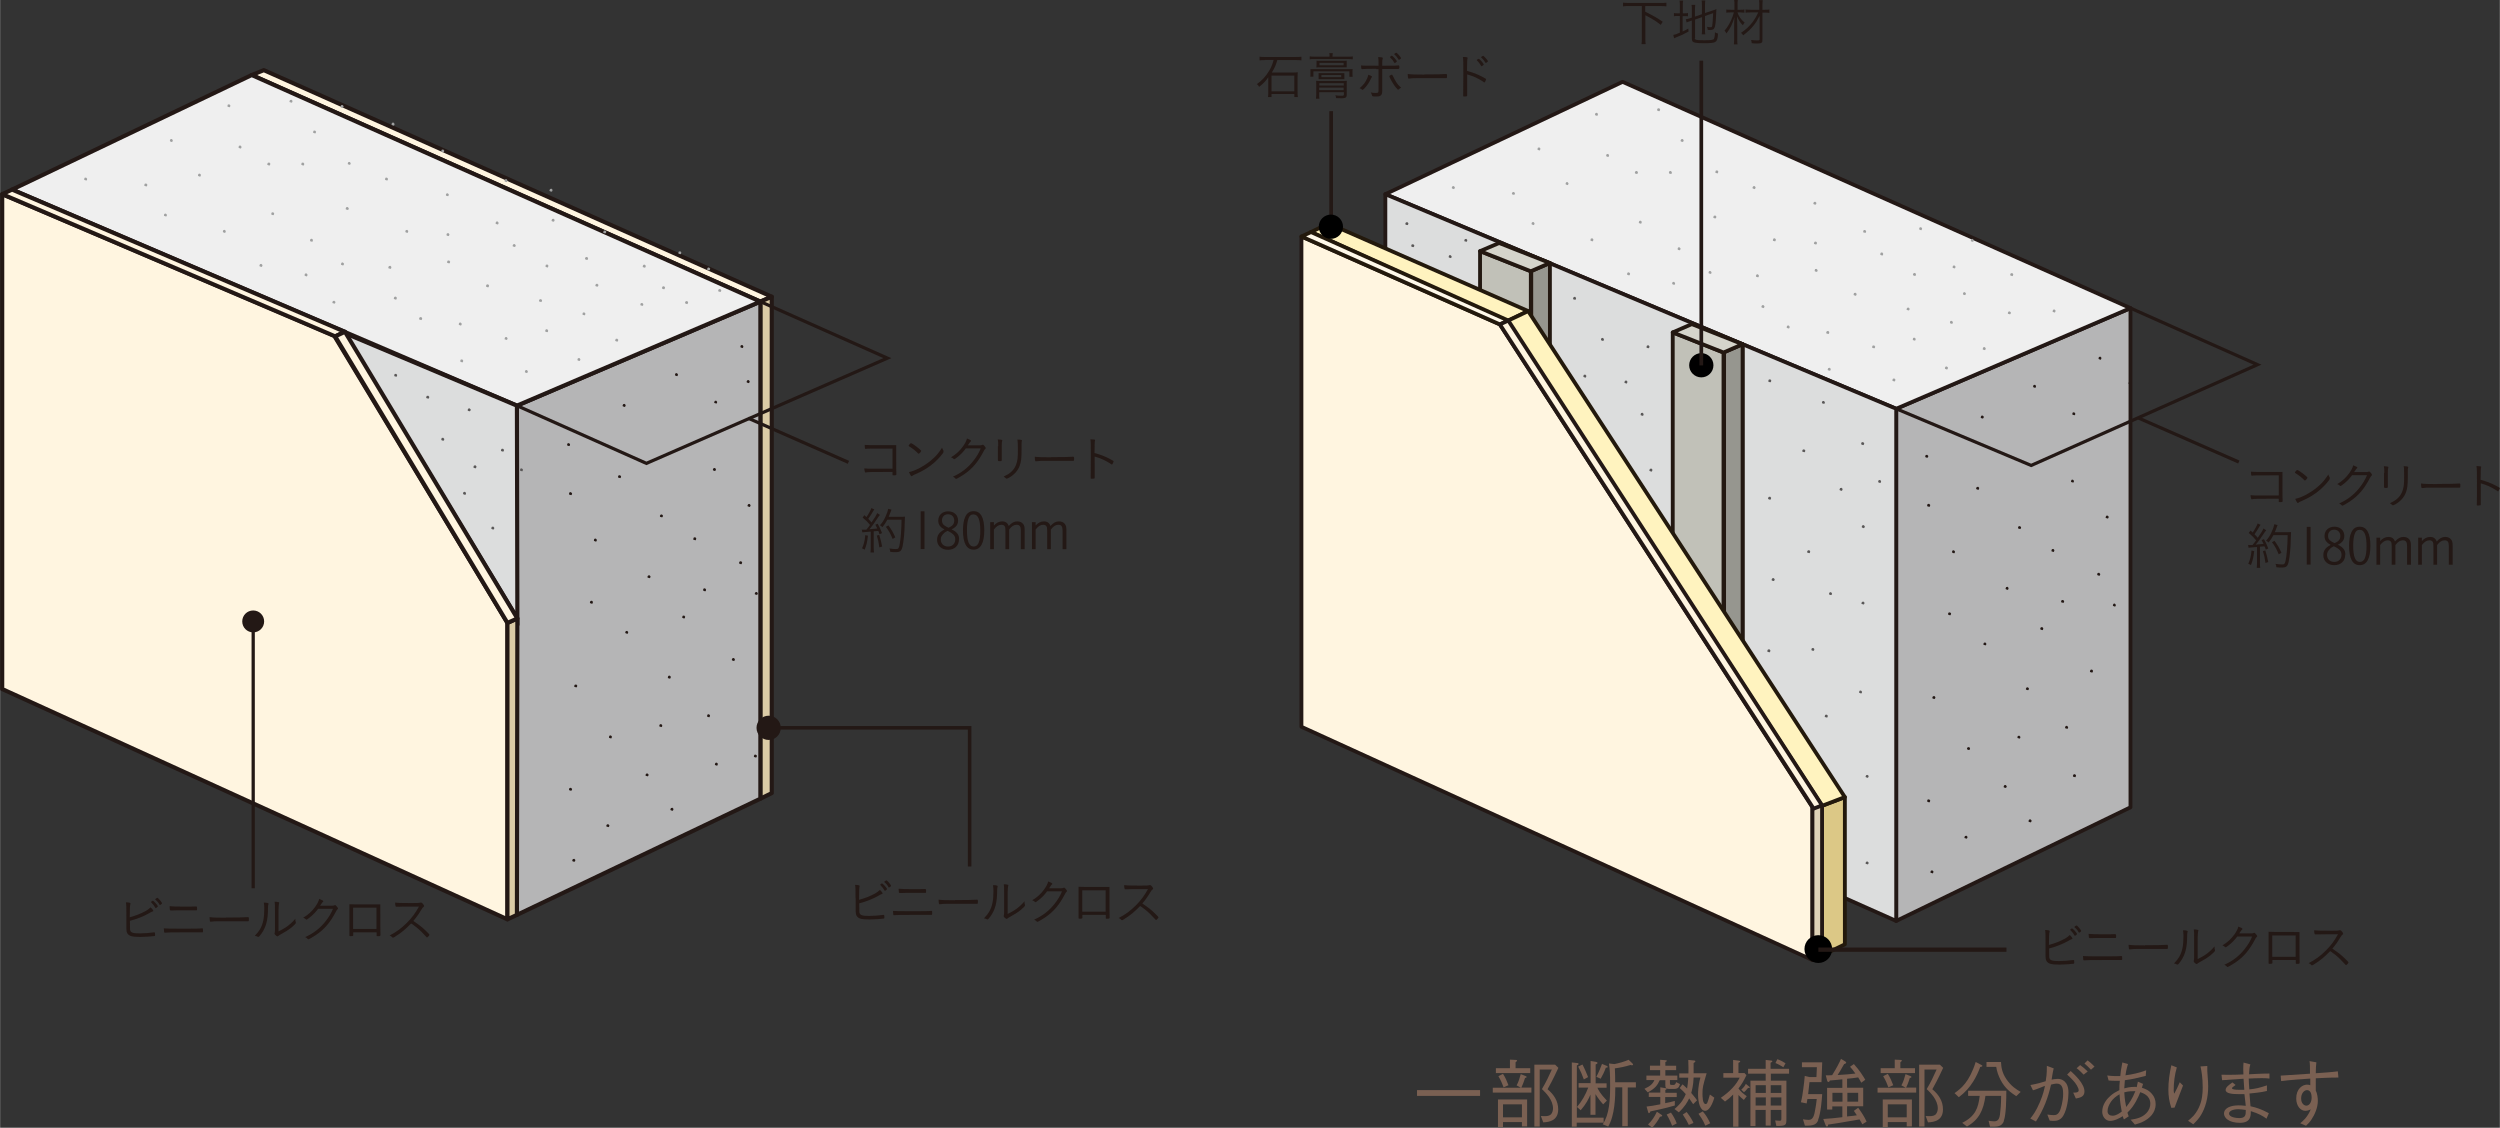 <?xml version="1.0" encoding="UTF-8"?>
<svg id="_レイヤー_2" data-name="レイヤー_2" xmlns="http://www.w3.org/2000/svg" width="59.59mm" height="26.88mm" viewBox="0 0 168.91 76.2">
  <rect x="0" y="0" width="168.91" height="76.2" fill="#333333" stroke="none"/>
  <defs>
    <style>
      .cls-1 {
        fill: #96968f;
      }

      .cls-1, .cls-2, .cls-3, .cls-4, .cls-5, .cls-6, .cls-7, .cls-8, .cls-9, .cls-10, .cls-11, .cls-12, .cls-13, .cls-14, .cls-15 {
        stroke-linecap: round;
        stroke-linejoin: round;
      }

      .cls-1, .cls-2, .cls-3, .cls-5, .cls-6, .cls-8, .cls-10, .cls-11, .cls-12, .cls-13, .cls-14 {
        stroke-width: .26px;
      }

      .cls-1, .cls-6, .cls-13 {
        stroke: #231811;
      }

      .cls-16 {
        fill: #9fa0a0;
      }

      .cls-2, .cls-3, .cls-4, .cls-17, .cls-7, .cls-9, .cls-10, .cls-11, .cls-18, .cls-19, .cls-20, .cls-21, .cls-14, .cls-15 {
        stroke: #231815;
      }

      .cls-2, .cls-17 {
        fill: #dcdddd;
      }

      .cls-3, .cls-4 {
        fill: #efefef;
      }

      .cls-4, .cls-17, .cls-7, .cls-9, .cls-15 {
        stroke-width: .28px;
      }

      .cls-5 {
        fill: #fff9ea;
      }

      .cls-5, .cls-8, .cls-12 {
        stroke: #23190c;
      }

      .cls-6 {
        fill: #c1c1b8;
      }

      .cls-22 {
        fill: #7a6052;
      }

      .cls-23 {
        fill: #231815;
      }

      .cls-7 {
        fill: #dbcba6;
      }

      .cls-8 {
        fill: #dcc886;
      }

      .cls-9, .cls-10 {
        fill: #fff5e0;
      }

      .cls-24 {
        fill: #595757;
      }

      .cls-11 {
        fill: #dfd3b7;
      }

      .cls-12 {
        fill: #fff3bf;
      }

      .cls-18 {
        stroke-width: .22px;
      }

      .cls-18, .cls-19, .cls-20, .cls-21 {
        fill: none;
      }

      .cls-19 {
        stroke-width: .25px;
      }

      .cls-20 {
        stroke-width: .24px;
      }

      .cls-21 {
        stroke-width: .29px;
      }

      .cls-13 {
        fill: #d5d4cb;
      }

      .cls-14, .cls-15 {
        fill: #b5b5b6;
      }
    </style>
  </defs>
  <g id="Item">
    <g>
      <g>
        <path class="cls-23" d="M138.21,63.73c0-.57,0-.73-.03-.89.22.01.31.03.31.08,0,.01,0,.02-.01.05q-.04.08-.04.88c.41-.11.76-.25,1.09-.43.13-.08.22-.14.32-.24.1.09.18.2.18.24,0,.02-.01.03-.05.04-.07.02-.12.05-.22.11-.39.22-.81.39-1.31.52q0,.55.01.61c.04.19.18.24.67.24.29,0,.66-.03.94-.07.02,0,.02,0,.03,0,.02,0,.03,0,.04.03,0,.02.01.09.01.13,0,.06,0,.08-.04.09-.1.02-.67.06-.95.06-.33,0-.51-.02-.64-.06-.22-.08-.31-.22-.31-.49v-.87ZM139.89,62.79s.02,0,.03-.02c.05-.03.07-.04.08-.04.02,0,.1.07.19.17.07.07.15.19.15.21,0,.02-.01.03-.06.07-.05.04-.07.06-.08.06-.01,0-.02,0-.03-.03-.08-.14-.16-.24-.27-.35-.01-.01-.02-.02-.02-.03,0-.01,0-.02.02-.03ZM140.3,62.53c.05,0,.32.31.32.38,0,.02-.01.03-.08.08-.04.03-.05.03-.06.03,0,0-.02,0-.03-.02-.07-.14-.16-.24-.28-.34,0-.01-.01-.01-.01-.02,0-.02.1-.1.13-.09Z"/>
        <path class="cls-23" d="M142.18,64.62c.53,0,.98,0,1.1-.02.04,0,.05,0,.07,0,.03,0,.04.03.04.14,0,.12,0,.13-.05.13,0,0-.03,0-.05,0-.09,0-.47,0-1.21,0s-1.1,0-1.25.02c0,0-.02,0-.03,0-.04,0-.05-.04-.06-.29.24.02.4.02,1.45.02ZM142.05,63.13c.38,0,.74,0,.84-.01t.05,0s.04.02.04.13,0,.13-.05.13h-.05s-.04,0-.07,0h-.1c-.23,0-.31,0-.56,0-.44,0-.6,0-.8.01-.04,0-.07,0-.09,0-.02,0-.04,0-.05,0h-.02s-.04-.01-.05-.04c0-.05-.02-.15-.02-.25.21.02.43.03.91.03Z"/>
        <path class="cls-23" d="M144.93,63.87c.69,0,1.3-.01,1.49-.03h.02s.04.02.04.09c0,.16,0,.19-.05.19h-.02c-.07,0-.38,0-.62,0-.05,0-.91,0-1.21,0-.35,0-.47,0-.66.03-.01,0-.02,0-.03,0-.02,0-.03-.01-.04-.03-.02-.06-.02-.13-.03-.28.22.03.47.04,1.1.04Z"/>
        <path class="cls-23" d="M147.82,62.93s0,.02-.01.03c-.02.05-.03.13-.03.28,0,.8-.13,1.26-.43,1.7-.11.16-.19.24-.22.24-.01,0-.02,0-.04-.01-.05-.03-.11-.05-.2-.07.18-.19.26-.29.35-.44.21-.37.29-.76.29-1.42,0-.12-.01-.24-.03-.38.22,0,.32.03.32.08ZM148.5,64.8c.37-.18.57-.31.82-.53.12-.11.19-.18.31-.32v.04c0,.08,0,.13.03.2,0,.02,0,.03,0,.04,0,.05-.08.13-.29.31-.2.16-.45.32-.77.49-.06.03-.1.06-.13.09-.02.02-.03.02-.05.02-.03,0-.1-.04-.15-.1-.04-.04-.05-.07-.05-.09,0-.02,0-.03.01-.05.01-.04.02-.07.02-.21v-1.32c0-.26,0-.43-.02-.57.1,0,.2.01.26.03.04,0,.05.02.05.05t-.02.06s-.03.18-.03.43v1.44Z"/>
        <path class="cls-23" d="M151.15,63.3c-.14.19-.32.38-.52.54-.15.12-.22.17-.25.17-.02,0-.03,0-.04-.02-.04-.04-.09-.07-.18-.11.35-.21.59-.43.82-.75.13-.19.21-.33.26-.52.17.06.28.12.28.16,0,.01,0,.02-.03.04-.04.04-.05.05-.15.2-.02.03-.03.05-.04.06.1,0,.34,0,.77,0,.11,0,.15,0,.2-.03.01,0,.04-.01.05-.01.02,0,.04.01.09.07.06.06.1.13.1.15s0,.04-.04.07c-.04.04-.06.07-.09.13-.39.75-.77,1.2-1.36,1.6-.21.14-.47.29-.51.29-.02,0-.03,0-.04-.02-.05-.06-.1-.09-.18-.13.54-.24.98-.57,1.35-1.03.23-.28.43-.61.53-.88h-1.02Z"/>
        <path class="cls-23" d="M155.01,62.98c.22,0,.23,0,.36,0q0,.11,0,.31c0,1.04,0,1.52.01,1.75h0c0,.08-.03.09-.18.09-.07,0-.08,0-.08-.06v-.2h-1.58v.19s0,.04-.02.05c-.02,0-.09.02-.14.02-.08,0-.1-.01-.1-.06v-.36s0-.21,0-.21v-1.18c0-.16,0-.25,0-.36q.35.01.4.01h1.32ZM155.11,63.21h-1.58v1.44h1.58v-1.44Z"/>
        <path class="cls-23" d="M156.38,65.15c-.12.07-.14.08-.17.08-.02,0-.02,0-.07-.05-.04-.04-.08-.07-.15-.1.46-.24.79-.48,1.16-.85.34-.34.57-.64.82-1.1q-.17,0-.77,0c-.13,0-.57.01-.66.01-.04,0-.04,0-.08,0t-.04,0h-.01s-.05-.07-.05-.28c.22.02.29.03,1.04.03.43,0,.58,0,.65-.03.03,0,.04,0,.06,0,.05,0,.08.02.14.1.04.05.07.1.07.13,0,.02,0,.03-.03.05-.05.04-.1.09-.16.2-.19.32-.32.5-.54.76.4.27.56.39.84.66.17.16.25.25.25.28,0,.04-.14.18-.17.18t-.23-.24c-.16-.18-.42-.42-.65-.58-.03-.03-.09-.07-.19-.13-.35.37-.69.65-1.07.88Z"/>
      </g>
      <g>
        <path class="cls-23" d="M85.49,4.06c-.17,0-.27,0-.39.02v-.25c.1.02.2.02.39.02h2.05c.18,0,.28,0,.39-.02v.25c-.12-.02-.24-.02-.39-.02h-1.24c-.08.3-.19.56-.37.84h1.42c.15,0,.25,0,.33-.02,0,.1-.01.22-.01.32v1.03c0,.12,0,.23.02.33h-.24v-.21h-1.54v.21h-.24c.02-.1.02-.21.02-.33v-.75c0-.1,0-.19,0-.26-.19.28-.32.41-.62.65-.04-.08-.08-.13-.15-.19.33-.22.61-.53.83-.9.14-.23.23-.46.3-.73h-.58ZM85.91,6.17h1.54v-1.06h-1.54v1.06Z"/>
        <path class="cls-23" d="M89.83,3.81c0-.08,0-.15-.02-.22h.24c-.01.07-.02.13-.02.22v.02h1.01c.18,0,.28,0,.36-.02v.2c-.09-.01-.18-.02-.36-.02h-2.2c-.2,0-.27,0-.35.02v-.2c.08.01.18.02.36.02h.97v-.02ZM88.53,5.18s.01-.1.01-.15v-.21s0-.08,0-.15c.11,0,.19,0,.35,0h2.16c.13,0,.24,0,.34,0,0,.06-.01.09-.01.15v.21c0,.06,0,.09.01.16h-.22v-.37h-2.43v.36h-.21ZM89.13,6.23v.13c0,.14,0,.23.02.31h-.24c.01-.09.02-.19.02-.32v-.61c0-.13,0-.19-.01-.28.1.01.19.01.38.01h1.35c.18,0,.27,0,.35-.01-.01.09-.01.15-.01.3v.65c0,.18-.08.23-.35.23-.04,0-.16,0-.37-.01,0-.08-.02-.12-.05-.19.13.02.3.03.4.03.15,0,.18-.01.18-.09v-.15h-1.65ZM88.95,4.26c0-.07,0-.1,0-.16.09.01.19.01.28.01h1.47c.13,0,.2,0,.29-.01,0,.05,0,.08,0,.17v.12c0,.09,0,.12,0,.16-.12,0-.18,0-.29,0h-1.48c-.11,0-.21,0-.28.01,0-.05.01-.1.01-.16v-.14ZM89.09,5.09c0-.07,0-.11,0-.15.07,0,.14,0,.25,0h1.24c.14,0,.18,0,.25,0,0,0,0,.01,0,.02,0,.03,0,.07,0,.14v.08c0,.1,0,.12,0,.17-.08,0-.15,0-.25,0h-1.25c-.1,0-.16,0-.24,0,0-.05,0-.08,0-.16v-.1ZM90.79,5.62h-1.65v.16h1.65v-.16ZM89.13,5.92v.17h1.65v-.17h-1.65ZM89.15,4.41h1.63v-.16h-1.63v.16ZM89.28,5.21h1.34v-.14h-1.34v.14Z"/>
        <path class="cls-23" d="M92.69,5.2s0,.02-.02.04c-.02.02-.03.04-.07.13-.1.21-.23.41-.39.58-.08.08-.12.12-.15.12-.02,0-.03,0-.04-.02-.05-.04-.09-.07-.16-.09.26-.22.39-.39.51-.66.04-.1.06-.15.08-.25.15.05.25.1.25.13ZM92.99,4.65c-.58,0-.78,0-.95.02h-.02s-.04-.01-.04-.03c-.01-.06-.02-.12-.02-.22.14.02.33.02,1.18.02v-.17c0-.23,0-.3-.03-.41.11,0,.18,0,.26.02.04,0,.06.02.06.04t-.01.05c-.02.06-.03.16-.03.32v.15c.81,0,.93,0,1.09-.02h.03s.04,0,.04.12q0,.12-.08.12h-.08c-.08,0-.41,0-1,0,0,.79,0,1.23,0,1.37,0,.05,0,.08,0,.1,0,.15-.02.24-.08.3-.06.07-.14.09-.33.09-.23,0-.27-.01-.28-.07-.03-.1-.04-.13-.09-.21.13.04.23.04.37.04s.16-.03.16-.22c0-.28,0-1.25,0-1.39h-.15ZM94.51,6.04s-.03.02-.04.02c-.02,0-.03,0-.05-.03-.15-.15-.25-.29-.42-.59-.07-.13-.13-.25-.13-.29,0-.02.02-.04.08-.07.04-.02.09-.04.1-.04t.07.11c.05.12.15.29.23.42.1.15.11.16.32.36-.06.03-.09.04-.17.11ZM93.93,3.82s.02,0,.03-.02c.05-.03.07-.04.08-.04.02,0,.1.07.19.17.07.07.15.19.15.21,0,.02-.01.03-.06.07-.05.04-.07.06-.08.06-.01,0-.02,0-.03-.03-.08-.14-.16-.24-.27-.34-.01-.01-.02-.02-.02-.03,0,0,0-.02.02-.03ZM94.33,3.56c.06,0,.33.31.33.37,0,.02,0,.03-.08.08-.04.03-.05.03-.06.03-.01,0-.02,0-.03-.02-.08-.13-.16-.24-.28-.34,0,0-.01-.01-.01-.02,0-.02.1-.1.13-.09Z"/>
        <path class="cls-23" d="M96.22,5.03c.69,0,1.3-.01,1.49-.03h.02s.04.02.04.09c0,.16,0,.19-.05.19h-.02c-.07,0-.38,0-.62,0-.05,0-.91,0-1.21,0-.35,0-.47,0-.66.03-.01,0-.02,0-.03,0-.02,0-.03,0-.04-.03-.02-.06-.02-.13-.03-.28.22.03.47.04,1.1.04Z"/>
        <path class="cls-23" d="M99.13,5.47c0,.58,0,.83,0,.95v.02s0,.05-.02.06c-.02.01-.09.02-.16.02-.08,0-.09,0-.09-.05v-.02c0-.24.01-.63.01-1.48,0-.7,0-.93-.03-1.12.25,0,.32.02.32.06t-.01.06c-.02.07-.02.15-.03.82.43.12.7.22,1.07.42.2.1.22.12.22.15,0,.02-.03.09-.07.17-.02.03-.03.04-.05.04s-.01,0-.11-.07c-.33-.22-.65-.36-1.05-.47v.44ZM99.8,4.03s.02-.01.03-.02c.05-.03.07-.04.08-.04.02,0,.1.07.19.17.07.08.15.19.15.21,0,.02,0,.03-.06.07-.05.04-.07.06-.08.06-.01,0-.02,0-.04-.03-.08-.14-.15-.24-.27-.35-.01-.01-.02-.02-.02-.03,0-.01,0-.02.02-.03ZM100.2,3.77c.06,0,.33.31.33.37,0,.02-.01.03-.08.08-.04.03-.05.03-.06.03-.01,0-.02,0-.03-.02-.08-.13-.16-.24-.28-.34-.01,0-.01-.01-.01-.02,0-.02.1-.1.13-.09Z"/>
      </g>
      <g>
        <path class="cls-23" d="M110.05.41c-.15,0-.27,0-.39.02v-.25c.11.01.22.02.39.02h2.15c.16,0,.28,0,.39-.02v.25c-.11-.01-.23-.02-.39-.02h-1.04v.38c.65.33.76.39,1.18.68l-.13.21c-.23-.18-.4-.3-.7-.47q-.09-.05-.34-.18v1.56c0,.18,0,.28.02.39h-.28c.02-.11.02-.22.02-.39V.41h-.88Z"/>
        <path class="cls-23" d="M113.5.41c0-.16,0-.27-.02-.37h.24c-.02.1-.02.21-.02.37v.49h.09c.13,0,.2,0,.26-.02v.22c-.08-.01-.15-.01-.27-.01h-.09v1.04c.13-.06.19-.09.38-.2l.02.2c-.32.18-.49.26-.85.4-.04.02-.09.04-.13.06l-.05-.23c.12-.02.19-.05.44-.15v-1.13h-.12c-.14,0-.19,0-.28.02v-.22c.07.02.14.02.28.02h.12v-.5ZM114.51,2.56c0,.08.02.1.1.13.08.02.22.03.53.03.47,0,.61-.02.66-.09.04-.07.07-.21.07-.45.08.05.12.06.21.09-.04.61-.1.65-.96.65-.3,0-.47-.01-.6-.04-.16-.03-.21-.11-.21-.27v-1.22l-.07.02c-.18.06-.2.07-.28.11l-.06-.22c.1-.01.18-.03.29-.07l.12-.04v-.52c0-.14,0-.25-.02-.34h.25c-.01.1-.02.2-.02.33v.46l.47-.16V.34c0-.13,0-.21-.02-.31h.25c-.01.1-.02.19-.02.31v.54l.51-.17c.11-.03.16-.05.26-.1-.02.62-.05,1-.09,1.15-.03.13-.07.19-.13.23-.05.02-.12.04-.2.04-.04,0-.1,0-.17-.01,0-.09-.02-.14-.05-.21.09.02.18.03.25.03s.09-.02.11-.11c.02-.12.04-.37.06-.84l-.55.19v.92c0,.13,0,.21.02.32h-.24c.01-.09.02-.18.02-.32v-.84l-.47.16v1.24Z"/>
        <path class="cls-23" d="M117.39.84c.1.28.25.49.49.69-.05.05-.08.1-.12.18-.19-.19-.28-.34-.4-.61.01.22.02.41.02.64v.91c0,.16,0,.26.02.35h-.25c.01-.09.02-.2.02-.35v-.87c0-.18,0-.44.02-.62-.13.45-.29.78-.54,1.1-.05-.1-.08-.13-.13-.19.19-.22.31-.42.45-.72.08-.18.11-.27.18-.51h-.23c-.11,0-.19,0-.28.02v-.22c.08.02.15.02.29.02h.26v-.35c0-.13,0-.21-.02-.31h.25c-.02.09-.02.16-.02.31v.35h.21c.09,0,.17,0,.25-.02v.22c-.07,0-.16-.02-.25-.02h-.19ZM118.28.84c-.15,0-.24,0-.34.02v-.22c.1.01.18.02.34.02h.59v-.28c0-.15,0-.25-.02-.37h.25c-.01.12-.02.19-.02.37v.28h.16c.14,0,.22,0,.31-.02v.23c-.09-.01-.17-.02-.31-.02h-.16v1.83c.01.21-.05.26-.35.26-.11,0-.24,0-.37-.02-.01-.09-.02-.14-.05-.22.17.02.28.03.4.03.15,0,.18-.01.18-.08v-1.58c-.13.26-.24.45-.41.66-.2.25-.37.4-.7.66-.04-.07-.09-.12-.15-.17.29-.18.6-.47.82-.77.13-.18.25-.39.35-.61h-.5Z"/>
      </g>
      <g>
        <path class="cls-22" d="M95.74,74.05v-.39h4.26v.39h-4.26Z"/>
        <path class="cls-22" d="M103.47,73.5v.33h-2.61v-.33h1.9l-.29-.16c.13-.23.21-.5.28-.76l.33.13s.07.03.07.06c0,.04-.05.06-.11.07-.12.38-.21.56-.25.65h.68ZM102.01,71.6l.41.02s.08,0,.08.04c0,.05-.07.09-.1.12v.4h.99v.33h-2.32v-.33h.95v-.58ZM101.21,74.29h1.97v1.82h-.35v-.29h-1.28v.34h-.34v-1.87ZM101.55,72.56c.17.26.26.49.37.77l-.33.14c-.09-.25-.18-.46-.35-.75l.31-.16ZM102.83,75.5v-.88h-1.28v.88h1.28ZM105.29,72.16c-.38.83-.61,1.22-.73,1.44.43.36.72.8.72,1.36,0,.76-.6.86-1.01.88l-.16-.43c.08,0,.16.01.26.01.19,0,.33-.03.43-.13.09-.11.13-.27.13-.39,0-.59-.5-1.07-.75-1.31.27-.45.46-.85.67-1.32h-.82v3.85h-.36v-4.18h1.4l.22.21Z"/>
        <path class="cls-22" d="M106.53,75.86v.27h-.33v-4.34l.36.04c.06,0,.1.03.1.06,0,.04-.06.08-.12.1v3.53h1.81v.34h-1.81ZM108.31,74.61c-.2-.22-.33-.39-.51-.68v1.4h-.34v-1.37c-.13.31-.29.63-.66,1.06l-.25-.22c.34-.41.57-.81.76-1.31h-.65v-.3h.81v-1.5l.36.06s.11.03.11.07c0,.04-.05.07-.13.11v1.27h.74v.3h-.62c.06.13.17.38.64.87l-.25.25ZM107.01,72.93c-.13-.36-.22-.56-.38-.86l.29-.14c.19.37.29.63.38.85l-.29.16ZM108.5,72.14c-.1.29-.21.5-.35.75l-.29-.13c.2-.38.3-.66.38-.87l.32.13s.07.04.07.07c0,.04-.04.05-.13.06ZM109.98,73.47v2.63h-.37v-2.63h-.47c0,.64-.03,1.9-.48,2.65l-.37-.15c.45-.66.5-1.66.5-2.59,0-.36,0-.84-.04-1.19-.01-.14-.03-.22-.04-.33l.37.04s.42-.09.49-.12c.23-.07.38-.13.47-.17l.26.25s.04.04.04.07c0,.04-.04.05-.06.05-.04,0-.06,0-.11-.02-.39.12-.69.18-1.06.23.02.5.02.54.02.94h1.4v.35h-.56Z"/>
        <path class="cls-22" d="M113.1,73.58h-.31c-.25,0-.27-.12-.27-.26v-.33h-.38c-.15.34-.32.57-.81.82l-.22-.24c.39-.18.56-.33.67-.59h-.54v-.3h.93v-.37h-.69v-.3h.69v-.4l.37.03s.08,0,.08.04c0,.04-.06.07-.1.08v.25h.73v.3h-.73v.37h.81v.3h-.5v.2c0,.13.02.13.21.13.09,0,.15,0,.21-.19l.26.13c-.06.18-.1.33-.41.33ZM112.51,74.12v.42c.24-.04.41-.08.65-.15v.31c-.68.2-1.45.36-1.65.4-.02.04-.05.12-.1.12-.02,0-.04-.02-.05-.07l-.11-.38c.28-.03.48-.06.93-.15v-.5h-.78v-.29h.78v-.36l.36.06s.07,0,.07.04c0,.04-.07.07-.09.08v.19h.77v.29h-.77ZM112.17,75.44c-.17.32-.34.55-.54.76l-.28-.22c.25-.24.42-.48.6-.86l.3.2s.06.04.06.07c0,.05-.08.05-.15.07ZM112.98,76.07c-.03-.08-.19-.47-.37-.76l.29-.13c.17.24.3.48.39.73l-.31.16ZM115.22,75.06c-.34,0-.49-.54-.49-1.13,0-.09,0-.54.16-1.12h-.46c-.02.53-.11.86-.16,1.04.28.33.34.42.39.5l-.26.26c-.04-.06-.23-.33-.27-.39-.12.25-.3.57-.7.94l-.29-.22c.48-.42.62-.68.76-1.01-.16-.18-.22-.24-.41-.41l.19-.25c.06.04.08.07.31.28.04-.25.06-.41.08-.73h-.61s0-.29,0-.29h.62c0-.12.01-.58-.01-.91l.4.04s.08,0,.08.05-.06.08-.12.12c0,.14,0,.52,0,.69h.88c-.25.85-.28.96-.28,1.37,0,.17,0,.71.21.71.11,0,.13-.08.29-.64l.3.21c-.21.71-.46.89-.62.89ZM114.11,76.02c-.09-.2-.21-.41-.41-.71l.26-.17c.31.4.41.62.46.74l-.31.13ZM115.22,76.06c-.15-.38-.39-.7-.46-.8l.29-.16c.22.25.36.49.5.8l-.32.16Z"/>
        <path class="cls-22" d="M117.83,74.33c-.18-.15-.26-.22-.37-.34v2.14h-.36v-2.17c-.19.2-.31.3-.55.47l-.28-.25c.64-.44,1.06-.91,1.27-1.36h-1.1v-.31h.66v-.89l.39.05c.06.01.09.02.09.05,0,.04-.05.07-.12.1v.69h.41l.13.14c-.19.4-.33.63-.54.9.16.21.28.32.56.52l-.2.26ZM118.11,73.51c-.14.18-.2.23-.28.29l-.18-.17c.18-.17.24-.25.31-.39l.21.17s.06.04.06.06c0,.06-.1.04-.12.04ZM119.65,72.55v.47h1.05v2.57c0,.42,0,.5-.68.49l-.08-.37c.1,0,.28.02.3.02.12,0,.12-.04.12-.19v-.54h-.72v1.06h-.34v-1.06h-.69v1.09h-.34v-3.07h1.03v-.47h-1.19v-.33h1.19v-.6l.35.04c.06,0,.1.02.1.05,0,.04-.05.06-.12.1v.41h1.25v.33h-1.25ZM119.31,73.33h-.69v.52h.69v-.52ZM119.31,74.15h-.69v.55h.69v-.55ZM120.36,73.33h-.72v.52h.72v-.52ZM120.36,74.15h-.72v.55h.72v-.55ZM120.5,72.12c-.14-.09-.3-.19-.54-.29l.13-.26c.12.04.31.12.55.28l-.15.27Z"/>
        <path class="cls-22" d="M122.85,75.68c-.09.25-.25.41-.9.38l-.13-.43c.12.02.27.04.37.04.17,0,.32-.06.41-.45.03-.13.12-.62.15-.96h-.63c-.03.17-.03.18-.05.3l-.39-.08c.08-.3.12-.59.16-.89.04-.29.08-.59.1-.89l.33.08h.46l.03-.67h-1.01v-.33h1.37l-.05,1.34h-.81c-.02.12-.09.75-.09.81h.95c-.03.41-.09,1.26-.28,1.75ZM125.84,75.99s-.03-.06-.09-.17c-.03-.04-.05-.09-.11-.18-1.38.24-1.61.28-2.12.35,0,.04,0,.13-.08.13-.06,0-.08-.07-.1-.11l-.15-.4c.43-.02.86-.07,1.29-.12v-.73h-.68v.21h-.35v-1.46h1.03v-.58c-.21.03-.42.04-.84.08-.02.04-.04.1-.1.1-.05,0-.07-.05-.08-.07l-.1-.38c.22,0,.29,0,.43-.01.32-.51.47-.81.6-1.1l.3.18s.05.04.05.06c0,.06-.06.09-.14.11-.24.42-.31.55-.44.74.67-.04.75-.05,1.2-.1-.15-.21-.2-.28-.36-.46l.26-.18c.39.43.64.84.77,1.06l-.27.2c-.09-.16-.12-.22-.21-.36-.21.04-.53.07-.75.09v.61h1.09v1.25h-1.09v.69c.42-.04.47-.05.66-.08-.08-.12-.12-.19-.2-.3l.29-.21c.24.33.43.63.57.94l-.29.18ZM124.49,73.84h-.68v.6h.68v-.6ZM125.55,73.84h-.73v.6h.73v-.6Z"/>
        <path class="cls-22" d="M129.47,73.5v.33h-2.61v-.33h1.9l-.29-.16c.13-.23.21-.5.28-.76l.33.13s.07.03.07.06c0,.04-.05.06-.11.07-.12.38-.21.56-.25.65h.68ZM128.01,71.6l.41.02s.08,0,.08.04c0,.05-.07.09-.1.12v.4h.99v.33h-2.32v-.33h.95v-.58ZM127.21,74.29h1.97v1.82h-.35v-.29h-1.28v.34h-.34v-1.87ZM127.55,72.56c.17.26.26.49.37.77l-.33.14c-.09-.25-.18-.46-.35-.75l.31-.16ZM128.83,75.5v-.88h-1.28v.88h1.28ZM131.29,72.16c-.38.83-.61,1.22-.73,1.44.43.36.72.8.72,1.36,0,.76-.6.86-1.01.88l-.16-.43c.08,0,.16.01.26.01.19,0,.33-.03.43-.13.09-.11.13-.27.13-.39,0-.59-.5-1.07-.75-1.31.27-.45.46-.85.67-1.32h-.82v3.85h-.36v-4.18h1.4l.22.21Z"/>
        <path class="cls-22" d="M133.79,72.12c-.21.55-.58,1.38-1.44,2.02l-.29-.28c.42-.28,1.01-.75,1.43-2.1l.35.18c.07.04.1.05.1.08,0,.05-.05.06-.16.08ZM135.4,75.74c-.14.4-.46.4-.94.39l-.1-.4c.09.01.22.04.37.04.24,0,.35-.12.4-.45.04-.31.08-.72.08-1.27h-1.06c-.13.95-.43,1.61-1.25,2.07l-.32-.25c.89-.44,1.09-1.01,1.18-1.82h-.78v-.35h2.58c0,.56-.01,1.59-.17,2.04ZM136.22,74.06c-.33-.22-.73-.48-1.05-1.09-.14-.28-.25-.57-.29-.88h-.66v-.33h.98c.02.32.05.7.37,1.17.32.47.68.69.96.85l-.3.29Z"/>
        <path class="cls-22" d="M137.17,73.32c.5-.09.79-.18,1.05-.26.04-.25.08-.44.08-1.04l.46.17c-.05.22-.08.37-.14.76.11-.02.27-.05.42-.05.29,0,.72.18.72.93,0,.43-.1,1.11-.33,1.52-.19.36-.49.39-.67.39-.05,0-.12,0-.27-.02l-.16-.41c.21.03.32.04.42.04.12,0,.31,0,.45-.34.04-.12.2-.58.2-1.1,0-.28-.03-.69-.42-.69-.13,0-.32.04-.4.07-.21.92-.5,1.68-1.02,2.49l-.38-.2c.19-.24.38-.48.64-1.09.24-.56.3-.88.35-1.12-.08.03-.41.16-.48.19-.18.07-.24.09-.33.11l-.17-.35ZM139.91,72.37c.27.25.93.85.93,1.38,0,.36-.29.42-.58.48l-.18-.4c.14,0,.37.01.37-.16,0-.08-.04-.17-.12-.32-.14-.25-.36-.46-.66-.74l.25-.25ZM140.78,72.61c-.13-.13-.31-.32-.47-.43l.24-.21c.17.12.33.25.51.43l-.27.21ZM141.05,71.65c.13.09.31.25.47.42l-.24.21c-.14-.15-.3-.3-.44-.42l.21-.21Z"/>
        <path class="cls-22" d="M143.51,75.64c-.04-.05-.04-.08-.08-.22-.21.13-.55.32-.86.32s-.53-.3-.53-.62c0-.5.33-.88.55-1.07.2-.18.36-.26.61-.39,0-.21,0-.42.03-.63-.12,0-.17,0-.24,0-.13,0-.38,0-.52-.02l-.09-.34c.28.04.52.05.88.04.02-.25.05-.44.14-.92l.38.11c-.11.35-.15.62-.17.76.48-.06.94-.17,1.4-.34l-.03.38c-.68.17-.9.22-1.41.29-.02.22-.03.38-.04.55.14-.04.41-.1.69-.1.06,0,.09,0,.15.02.06-.3.07-.34.08-.37l.35.15c-.04.12-.05.15-.08.26.21.07.46.15.69.43.16.18.24.42.24.68,0,.62-.46.97-.77,1.14-.22.12-.39.17-.63.24l-.29-.33c.39-.06.75-.13,1.05-.43.22-.23.28-.45.28-.65,0-.56-.5-.72-.68-.78-.1.26-.39.95-.86,1.37,0,.05.01.09.08.26l-.32.21ZM143.21,73.94c-.19.12-.42.25-.62.57-.08.13-.19.34-.19.57s.17.31.34.31c.26,0,.5-.19.62-.28-.05-.29-.12-.62-.15-1.16ZM144.28,73.73c-.24,0-.45,0-.75.08.03.52.09.79.13.99.22-.29.41-.54.62-1.07Z"/>
        <path class="cls-22" d="M147.08,72.13c-.15.51-.21,1.03-.21,1.55,0,.1.01.14.04.22.13-.24.25-.49.37-.77l.22.22c-.11.3-.16.42-.57,1.49l-.22.02c-.14-.42-.2-.8-.2-1.23,0-.55.08-1.11.2-1.65l.38.15ZM149.14,72.02c0,.12,0,.17,0,.35.05.71.06.81.06,1.05,0,.8-.2,1.43-.46,1.88-.17.29-.31.43-.55.67l-.35-.24c.21-.17.48-.38.72-.87.24-.5.27-1,.27-1.37,0-.69-.08-1.12-.15-1.43l.45-.03Z"/>
        <path class="cls-22" d="M153.16,73.72c-.39.1-.91.14-1.17.17.01.17.04.47.07.86.39.09.7.18,1.24.47l-.16.37c-.27-.2-.52-.34-1.06-.51,0,.34-.01.79-.74.79s-1.07-.33-1.07-.62c0-.39.46-.56.99-.56.09,0,.22,0,.48.03-.01-.12-.08-.69-.09-.79-.09,0-.19,0-.42,0-.36,0-.85-.03-.85-.28,0-.19.23-.35.46-.51l.21.17s-.05.05-.17.13c-.05.04-.07.05-.07.09,0,.08.15.11.58.11.04,0,.21,0,.25,0-.02-.23-.02-.29-.05-.75-.23.01-1.24.09-1.45.1l-.04-.37c.24,0,.64.02,1.48-.02,0-.11-.01-.2-.01-.36,0-.25.01-.34.02-.44l.46.12c-.06.17-.08.43-.09.67.27-.01.81-.05,1.38-.05v.34c-.14-.02-.25-.03-.53-.03-.33,0-.67.02-.87.03,0,.09.02.52.04.73.43-.04.67-.1,1.19-.27v.39ZM151.24,74.95c-.34,0-.63.11-.63.29,0,.25.46.31.7.31.41,0,.44-.21.43-.55-.24-.03-.38-.05-.51-.05Z"/>
        <path class="cls-22" d="M156.51,71.79c-.02.2-.04.38-.04.73.54-.04,1.07-.07,1.49-.13l.04.42c-.69,0-1.21.04-1.53.05,0,.13,0,.72,0,.84.11.19.14.52.14.69,0,.46-.22.94-.42,1.24-.13.2-.22.29-.38.44l-.39-.17c.16-.13.5-.41.71-.94-.17.1-.36.1-.36.1-.32,0-.62-.31-.62-.84,0-.65.42-.93.73-.93.1,0,.17.02.22.04v-.45c-.54.04-1.37.09-1.97.17l-.03-.37c.55-.03,1.43-.1,1.98-.13,0-.48,0-.65-.03-.85l.45.08ZM155.48,74.22c0,.35.21.49.35.49.21,0,.36-.23.36-.55,0-.17-.04-.5-.31-.5-.19,0-.4.21-.4.57Z"/>
      </g>
      <polygon class="cls-14" points="128.12 62.23 128.12 27.62 143.95 20.82 143.95 54.55 128.12 62.23"/>
      <polygon class="cls-3" points="128.12 27.62 143.95 20.82 109.63 5.53 93.6 13.12 128.12 27.62"/>
      <polygon class="cls-2" points="93.6 13.12 93.6 46.86 128.12 62.23 128.12 27.62 93.6 13.12"/>
      <g>
        <polygon class="cls-24" points="125.75 29.98 125.78 29.89 125.88 29.87 125.96 29.95 125.94 30.03 125.9 30.08 125.83 30.06 125.76 30.03 125.75 29.98"/>
        <polygon class="cls-24" points="119.7 39.17 119.74 39.08 119.84 39.06 119.91 39.14 119.89 39.22 119.85 39.26 119.78 39.25 119.71 39.22 119.7 39.17"/>
        <polygon class="cls-24" points="123.29 48.39 123.33 48.3 123.43 48.29 123.5 48.36 123.48 48.45 123.45 48.49 123.38 48.47 123.3 48.45 123.29 48.39"/>
        <polygon class="cls-24" points="123.1 27.19 123.13 27.11 123.23 27.09 123.3 27.17 123.29 27.25 123.25 27.29 123.18 27.27 123.11 27.25 123.1 27.19"/>
        <polygon class="cls-24" points="119.48 25.73 119.51 25.65 119.61 25.63 119.68 25.71 119.66 25.79 119.63 25.83 119.56 25.82 119.48 25.79 119.48 25.73"/>
        <polygon class="cls-24" points="122.39 43.88 122.42 43.8 122.52 43.78 122.59 43.86 122.57 43.94 122.54 43.98 122.47 43.97 122.4 43.94 122.39 43.88"/>
        <polygon class="cls-24" points="121.77 30.46 121.81 30.38 121.9 30.36 121.98 30.44 121.96 30.52 121.93 30.56 121.85 30.54 121.78 30.52 121.77 30.46"/>
        <polygon class="cls-24" points="106.29 20.16 106.32 20.08 106.42 20.05 106.49 20.14 106.47 20.22 106.44 20.26 106.36 20.24 106.29 20.22 106.29 20.16"/>
        <polygon class="cls-24" points="108.17 22.94 108.2 22.85 108.3 22.83 108.37 22.91 108.36 22.99 108.32 23.04 108.25 23.02 108.18 22.99 108.17 22.94"/>
        <polygon class="cls-24" points="111.25 23.43 111.28 23.35 111.38 23.33 111.45 23.41 111.43 23.49 111.4 23.53 111.32 23.52 111.25 23.49 111.25 23.43"/>
        <polygon class="cls-24" points="110.85 28 110.88 27.91 110.98 27.89 111.05 27.97 111.04 28.06 111 28.1 110.93 28.08 110.86 28.06 110.85 28"/>
        <polygon class="cls-24" points="98.94 16.24 98.97 16.16 99.07 16.14 99.14 16.22 99.12 16.3 99.09 16.34 99.02 16.32 98.94 16.3 98.94 16.24"/>
        <polygon class="cls-24" points="94.95 15.11 94.99 15.03 95.09 15.01 95.16 15.09 95.14 15.17 95.11 15.21 95.03 15.2 94.96 15.17 94.95 15.11"/>
        <polygon class="cls-24" points="95.35 16.6 95.38 16.52 95.48 16.5 95.56 16.58 95.54 16.66 95.5 16.7 95.43 16.69 95.36 16.66 95.35 16.6"/>
        <polygon class="cls-24" points="97.88 17.34 97.91 17.25 98.01 17.24 98.08 17.32 98.07 17.4 98.03 17.44 97.96 17.42 97.89 17.4 97.88 17.34"/>
        <polygon class="cls-24" points="109.76 25.82 109.79 25.73 109.89 25.71 109.96 25.79 109.94 25.87 109.91 25.92 109.84 25.9 109.76 25.87 109.76 25.82"/>
        <polygon class="cls-24" points="106.98 25.42 107.01 25.33 107.11 25.31 107.18 25.39 107.17 25.47 107.13 25.52 107.06 25.5 106.99 25.47 106.98 25.42"/>
        <polygon class="cls-24" points="111.44 31.77 111.48 31.68 111.58 31.66 111.65 31.74 111.63 31.82 111.6 31.87 111.52 31.85 111.45 31.82 111.44 31.77"/>
        <polygon class="cls-24" points="122.1 37.28 122.14 37.2 122.24 37.17 122.31 37.26 122.29 37.34 122.26 37.38 122.18 37.36 122.11 37.34 122.1 37.28"/>
        <polygon class="cls-24" points="124.29 33.07 124.33 32.98 124.43 32.96 124.5 33.04 124.48 33.12 124.44 33.17 124.37 33.15 124.3 33.12 124.29 33.07"/>
        <polygon class="cls-24" points="119.41 43.98 119.45 43.89 119.55 43.87 119.62 43.95 119.6 44.04 119.56 44.08 119.49 44.06 119.42 44.04 119.41 43.98"/>
        <polygon class="cls-24" points="119.46 33.67 119.5 33.58 119.6 33.56 119.67 33.64 119.65 33.72 119.61 33.77 119.54 33.75 119.47 33.72 119.46 33.67"/>
        <polygon class="cls-24" points="126.9 32.54 126.93 32.45 127.03 32.43 127.1 32.51 127.08 32.59 127.05 32.64 126.98 32.62 126.91 32.59 126.9 32.54"/>
        <polygon class="cls-24" points="125.79 35.59 125.83 35.5 125.92 35.48 126 35.56 125.98 35.64 125.94 35.69 125.87 35.67 125.8 35.64 125.79 35.59"/>
        <polygon class="cls-24" points="125.61 46.76 125.65 46.67 125.74 46.66 125.81 46.74 125.8 46.81 125.76 46.86 125.69 46.84 125.62 46.81 125.61 46.76"/>
        <polygon class="cls-24" points="126.05 52.46 126.09 52.38 126.18 52.36 126.26 52.43 126.24 52.51 126.2 52.56 126.13 52.54 126.06 52.51 126.05 52.46"/>
        <polygon class="cls-24" points="126.05 58.31 126.09 58.23 126.18 58.21 126.26 58.29 126.24 58.37 126.2 58.41 126.13 58.39 126.06 58.37 126.05 58.31"/>
        <polygon class="cls-24" points="125.77 40.75 125.81 40.67 125.91 40.65 125.98 40.73 125.96 40.81 125.92 40.85 125.86 40.83 125.78 40.81 125.77 40.75"/>
        <polygon class="cls-24" points="123.58 40.11 123.62 40.03 123.71 40.01 123.78 40.09 123.77 40.17 123.73 40.21 123.66 40.2 123.59 40.17 123.58 40.11"/>
      </g>
      <g>
        <polygon class="cls-16" points="135.82 18.56 135.86 18.47 135.96 18.45 136.03 18.53 136.01 18.61 135.98 18.66 135.91 18.64 135.83 18.61 135.82 18.56"/>
        <polygon class="cls-16" points="135.66 21.15 135.7 21.06 135.8 21.04 135.87 21.12 135.85 21.2 135.81 21.24 135.74 21.22 135.67 21.2 135.66 21.15"/>
        <polygon class="cls-16" points="133.97 23.56 134 23.47 134.1 23.45 134.17 23.53 134.15 23.62 134.12 23.66 134.04 23.64 133.97 23.62 133.97 23.56"/>
        <polygon class="cls-16" points="131.75 21.78 131.78 21.69 131.88 21.68 131.95 21.76 131.94 21.84 131.9 21.88 131.83 21.87 131.76 21.84 131.75 21.78"/>
        <polygon class="cls-16" points="131.41 24.86 131.45 24.78 131.54 24.76 131.62 24.84 131.6 24.92 131.56 24.97 131.49 24.95 131.42 24.92 131.41 24.86"/>
        <polygon class="cls-16" points="129.24 22.92 129.27 22.83 129.37 22.82 129.44 22.9 129.42 22.98 129.39 23.02 129.32 23 129.25 22.98 129.24 22.92"/>
        <polygon class="cls-16" points="127.86 25.68 127.9 25.59 127.99 25.57 128.07 25.65 128.05 25.73 128.01 25.78 127.94 25.76 127.87 25.73 127.86 25.68"/>
        <polygon class="cls-16" points="126.49 23.44 126.53 23.35 126.63 23.34 126.7 23.42 126.68 23.5 126.64 23.54 126.57 23.52 126.5 23.5 126.49 23.44"/>
        <polygon class="cls-16" points="128.82 20.89 128.86 20.8 128.95 20.78 129.03 20.86 129.01 20.94 128.97 20.98 128.9 20.96 128.83 20.94 128.82 20.89"/>
        <polygon class="cls-16" points="123.39 22.47 123.43 22.38 123.53 22.36 123.6 22.44 123.58 22.53 123.54 22.57 123.47 22.55 123.4 22.53 123.39 22.47"/>
        <polygon class="cls-16" points="119.01 20.72 119.05 20.63 119.14 20.61 119.22 20.69 119.2 20.77 119.16 20.82 119.09 20.8 119.02 20.77 119.01 20.72"/>
        <polygon class="cls-16" points="125.24 19.89 125.27 19.8 125.37 19.78 125.45 19.86 125.43 19.94 125.39 19.99 125.32 19.97 125.25 19.94 125.24 19.89"/>
        <polygon class="cls-16" points="129.25 18.55 129.29 18.46 129.39 18.44 129.46 18.52 129.44 18.6 129.41 18.65 129.33 18.63 129.26 18.6 129.25 18.55"/>
        <polygon class="cls-16" points="132.63 19.85 132.66 19.76 132.76 19.74 132.83 19.82 132.81 19.9 132.78 19.94 132.71 19.93 132.64 19.9 132.63 19.85"/>
        <polygon class="cls-16" points="133.16 16.25 133.19 16.16 133.29 16.14 133.36 16.22 133.35 16.3 133.31 16.34 133.24 16.33 133.17 16.3 133.16 16.25"/>
        <polygon class="cls-16" points="131.93 18.04 131.96 17.95 132.07 17.94 132.13 18.02 132.11 18.1 132.08 18.14 132.01 18.12 131.94 18.1 131.93 18.04"/>
        <polygon class="cls-16" points="129.67 15.46 129.7 15.37 129.8 15.35 129.87 15.43 129.85 15.51 129.82 15.56 129.75 15.54 129.68 15.51 129.67 15.46"/>
        <polygon class="cls-16" points="127.04 17.17 127.07 17.08 127.17 17.05 127.24 17.14 127.23 17.22 127.19 17.27 127.12 17.25 127.05 17.22 127.04 17.17"/>
        <polygon class="cls-16" points="122.61 18.27 122.64 18.18 122.74 18.17 122.81 18.25 122.8 18.33 122.76 18.37 122.69 18.36 122.62 18.33 122.61 18.27"/>
        <polygon class="cls-16" points="120.72 22.1 120.75 22.01 120.85 21.99 120.92 22.07 120.91 22.16 120.87 22.2 120.8 22.18 120.73 22.16 120.72 22.1"/>
        <polygon class="cls-16" points="114.86 21 114.89 20.91 114.99 20.89 115.06 20.97 115.05 21.05 115.01 21.09 114.94 21.07 114.87 21.05 114.86 21"/>
        <polygon class="cls-16" points="118.64 18.64 118.68 18.55 118.77 18.53 118.84 18.61 118.83 18.7 118.79 18.74 118.72 18.72 118.65 18.7 118.64 18.64"/>
        <polygon class="cls-16" points="119.79 16.21 119.82 16.12 119.92 16.1 119.99 16.18 119.97 16.27 119.94 16.31 119.86 16.29 119.79 16.27 119.79 16.21"/>
        <polygon class="cls-16" points="122.52 13.74 122.56 13.65 122.65 13.63 122.73 13.71 122.71 13.79 122.67 13.83 122.6 13.82 122.53 13.79 122.52 13.74"/>
        <polygon class="cls-16" points="115.9 11.62 115.93 11.53 116.03 11.51 116.1 11.59 116.08 11.67 116.05 11.72 115.98 11.7 115.9 11.67 115.9 11.62"/>
        <polygon class="cls-16" points="108.52 10.51 108.55 10.42 108.65 10.4 108.72 10.48 108.7 10.56 108.67 10.61 108.6 10.59 108.53 10.56 108.52 10.51"/>
        <polygon class="cls-16" points="107.46 16.21 107.49 16.12 107.59 16.1 107.66 16.18 107.64 16.27 107.61 16.31 107.54 16.29 107.47 16.27 107.46 16.21"/>
        <polygon class="cls-16" points="110.73 15.02 110.76 14.93 110.86 14.91 110.93 14.99 110.91 15.07 110.88 15.12 110.81 15.1 110.73 15.07 110.73 15.02"/>
        <polygon class="cls-16" points="102.15 13.08 102.19 12.99 102.29 12.97 102.36 13.05 102.34 13.13 102.3 13.17 102.24 13.15 102.16 13.13 102.15 13.08"/>
        <polygon class="cls-16" points="103.88 10.07 103.91 9.98 104.01 9.96 104.08 10.04 104.06 10.12 104.03 10.17 103.96 10.15 103.89 10.12 103.88 10.07"/>
        <polygon class="cls-16" points="115.76 14.67 115.8 14.58 115.9 14.56 115.97 14.64 115.95 14.72 115.91 14.76 115.84 14.75 115.77 14.72 115.76 14.67"/>
        <polygon class="cls-16" points="118.41 12.67 118.45 12.59 118.55 12.57 118.62 12.65 118.6 12.73 118.56 12.78 118.49 12.76 118.42 12.73 118.41 12.67"/>
        <polygon class="cls-16" points="110.46 11.66 110.5 11.57 110.6 11.55 110.67 11.63 110.65 11.72 110.61 11.76 110.54 11.74 110.47 11.72 110.46 11.66"/>
        <polygon class="cls-16" points="111.96 7.42 112 7.33 112.1 7.31 112.17 7.39 112.15 7.47 112.11 7.52 112.04 7.5 111.97 7.47 111.96 7.42"/>
        <polygon class="cls-16" points="112.76 11.66 112.79 11.57 112.89 11.55 112.96 11.63 112.95 11.72 112.91 11.76 112.84 11.74 112.77 11.72 112.76 11.66"/>
        <polygon class="cls-16" points="105.78 12.41 105.81 12.32 105.91 12.3 105.98 12.39 105.96 12.46 105.93 12.51 105.86 12.49 105.79 12.46 105.78 12.41"/>
        <polygon class="cls-16" points="103.48 15.1 103.51 15.02 103.61 15 103.68 15.08 103.67 15.16 103.63 15.21 103.56 15.19 103.49 15.16 103.48 15.1"/>
        <polygon class="cls-16" points="109.93 18.51 109.97 18.42 110.06 18.4 110.14 18.48 110.12 18.56 110.08 18.61 110.01 18.59 109.94 18.56 109.93 18.51"/>
        <polygon class="cls-16" points="107.77 7.73 107.8 7.64 107.9 7.62 107.97 7.7 107.95 7.78 107.92 7.83 107.85 7.81 107.77 7.78 107.77 7.73"/>
        <polygon class="cls-16" points="98.09 12.67 98.13 12.59 98.22 12.57 98.3 12.65 98.28 12.73 98.24 12.78 98.17 12.76 98.1 12.73 98.09 12.67"/>
        <polygon class="cls-16" points="113.55 9.49 113.59 9.41 113.69 9.39 113.76 9.47 113.74 9.55 113.71 9.59 113.63 9.58 113.56 9.55 113.55 9.49"/>
        <polygon class="cls-16" points="123.49 24.96 123.53 24.87 123.63 24.85 123.7 24.93 123.68 25.01 123.65 25.05 123.57 25.04 123.5 25.01 123.49 24.96"/>
        <polygon class="cls-16" points="113.35 16.81 113.38 16.72 113.48 16.71 113.55 16.79 113.53 16.87 113.5 16.91 113.43 16.9 113.36 16.87 113.35 16.81"/>
        <polygon class="cls-16" points="112.98 19.15 113.01 19.06 113.11 19.04 113.18 19.13 113.17 19.2 113.13 19.25 113.06 19.23 112.99 19.2 112.98 19.15"/>
        <polygon class="cls-16" points="115.44 18.41 115.47 18.32 115.57 18.31 115.64 18.39 115.63 18.47 115.59 18.51 115.52 18.49 115.45 18.47 115.44 18.41"/>
        <polygon class="cls-16" points="122.56 16.43 122.6 16.34 122.7 16.32 122.77 16.4 122.75 16.48 122.72 16.52 122.64 16.51 122.57 16.48 122.56 16.43"/>
        <polygon class="cls-16" points="125.89 15.64 125.92 15.55 126.02 15.54 126.09 15.62 126.07 15.7 126.04 15.74 125.97 15.72 125.89 15.7 125.89 15.64"/>
        <polygon class="cls-16" points="138.69 21.02 138.72 20.93 138.82 20.91 138.89 20.99 138.87 21.07 138.84 21.12 138.77 21.1 138.69 21.07 138.69 21.02"/>
      </g>
      <polygon class="cls-23" points="130.08 30.84 130.11 30.75 130.21 30.73 130.29 30.81 130.27 30.89 130.23 30.93 130.16 30.92 130.09 30.89 130.08 30.84"/>
      <polygon class="cls-23" points="130.21 34.15 130.24 34.06 130.34 34.04 130.42 34.12 130.4 34.21 130.36 34.25 130.29 34.23 130.22 34.21 130.21 34.15"/>
      <polygon class="cls-23" points="133.83 28.19 133.87 28.09 133.97 28.08 134.04 28.16 134.02 28.24 133.98 28.28 133.91 28.27 133.84 28.24 133.83 28.19"/>
      <polygon class="cls-23" points="137.37 26.11 137.4 26.02 137.5 26 137.57 26.08 137.55 26.16 137.52 26.21 137.45 26.19 137.38 26.16 137.37 26.11"/>
      <polygon class="cls-23" points="133.52 33 133.56 32.91 133.66 32.89 133.73 32.97 133.71 33.05 133.68 33.1 133.6 33.08 133.53 33.05 133.52 33"/>
      <polygon class="cls-23" points="139.93 32.51 139.97 32.42 140.06 32.41 140.13 32.49 140.12 32.57 140.08 32.61 140.01 32.59 139.94 32.57 139.93 32.51"/>
      <polygon class="cls-23" points="140.02 27.96 140.05 27.87 140.15 27.86 140.22 27.94 140.21 28.02 140.17 28.06 140.1 28.04 140.03 28.02 140.02 27.96"/>
      <polygon class="cls-23" points="141.79 24.21 141.82 24.12 141.92 24.1 141.99 24.18 141.97 24.26 141.94 24.31 141.87 24.29 141.8 24.26 141.79 24.21"/>
      <polygon class="cls-23" points="143.82 25.89 143.85 25.8 143.95 25.78 144.02 25.86 144 25.94 143.97 25.99 143.9 25.97 143.83 25.94 143.82 25.89"/>
      <polygon class="cls-23" points="142.27 34.95 142.31 34.85 142.41 34.84 142.48 34.92 142.46 35 142.42 35.04 142.35 35.02 142.28 35 142.27 34.95"/>
      <polygon class="cls-23" points="136.35 35.65 136.39 35.56 136.48 35.55 136.56 35.62 136.54 35.71 136.5 35.75 136.43 35.73 136.36 35.71 136.35 35.65"/>
      <polygon class="cls-23" points="131.89 37.29 131.92 37.2 132.02 37.18 132.09 37.26 132.08 37.34 132.04 37.39 131.97 37.37 131.9 37.34 131.89 37.29"/>
      <polygon class="cls-23" points="131.62 41.48 131.66 41.39 131.76 41.38 131.83 41.45 131.81 41.53 131.77 41.58 131.7 41.56 131.63 41.53 131.62 41.48"/>
      <polygon class="cls-23" points="135.51 39.76 135.55 39.67 135.65 39.65 135.71 39.73 135.7 39.81 135.66 39.86 135.59 39.84 135.52 39.81 135.51 39.76"/>
      <polygon class="cls-23" points="138.61 37.2 138.64 37.11 138.74 37.09 138.81 37.17 138.79 37.25 138.76 37.3 138.69 37.28 138.61 37.25 138.61 37.2"/>
      <polygon class="cls-23" points="142.76 40.89 142.8 40.8 142.89 40.78 142.96 40.87 142.95 40.94 142.91 40.99 142.84 40.97 142.77 40.94 142.76 40.89"/>
      <polygon class="cls-23" points="137.85 42.48 137.89 42.39 137.99 42.37 138.06 42.46 138.04 42.54 138.01 42.58 137.93 42.56 137.87 42.54 137.85 42.48"/>
      <polygon class="cls-23" points="141.21 45.35 141.25 45.26 141.35 45.24 141.42 45.32 141.4 45.41 141.36 45.45 141.29 45.43 141.22 45.41 141.21 45.35"/>
      <polygon class="cls-23" points="139.53 49.15 139.57 49.06 139.66 49.04 139.74 49.13 139.72 49.21 139.69 49.25 139.62 49.23 139.54 49.21 139.53 49.15"/>
      <polygon class="cls-23" points="136.88 46.55 136.92 46.46 137.02 46.44 137.09 46.52 137.07 46.6 137.03 46.64 136.96 46.62 136.89 46.6 136.88 46.55"/>
      <polygon class="cls-23" points="134.01 43.51 134.05 43.43 134.14 43.41 134.21 43.49 134.2 43.57 134.16 43.61 134.09 43.59 134.02 43.57 134.01 43.51"/>
      <polygon class="cls-23" points="130.56 47.14 130.6 47.05 130.7 47.03 130.77 47.11 130.75 47.19 130.72 47.23 130.64 47.22 130.57 47.19 130.56 47.14"/>
      <polygon class="cls-23" points="132.9 50.58 132.94 50.5 133.04 50.48 133.11 50.55 133.09 50.64 133.06 50.68 132.99 50.67 132.92 50.64 132.9 50.58"/>
      <polygon class="cls-23" points="130.21 54.12 130.24 54.03 130.34 54.01 130.42 54.09 130.4 54.17 130.36 54.22 130.29 54.2 130.22 54.17 130.21 54.12"/>
      <polygon class="cls-23" points="135.38 53.14 135.42 53.06 135.51 53.04 135.59 53.12 135.57 53.2 135.53 53.24 135.46 53.23 135.39 53.2 135.38 53.14"/>
      <polygon class="cls-23" points="136.31 49.81 136.34 49.73 136.44 49.71 136.51 49.79 136.5 49.87 136.46 49.91 136.39 49.89 136.32 49.87 136.31 49.81"/>
      <polygon class="cls-23" points="140.06 52.42 140.1 52.33 140.2 52.31 140.27 52.39 140.25 52.48 140.22 52.52 140.15 52.5 140.07 52.48 140.06 52.42"/>
      <polygon class="cls-23" points="137.06 55.47 137.1 55.38 137.19 55.36 137.27 55.44 137.25 55.53 137.21 55.57 137.14 55.55 137.07 55.53 137.06 55.47"/>
      <polygon class="cls-23" points="132.73 56.57 132.77 56.49 132.87 56.47 132.94 56.55 132.92 56.63 132.88 56.67 132.81 56.65 132.74 56.63 132.73 56.57"/>
      <polygon class="cls-23" points="130.43 58.92 130.47 58.83 130.56 58.81 130.64 58.89 130.62 58.97 130.58 59.02 130.51 58.99 130.44 58.97 130.43 58.92"/>
      <polygon class="cls-23" points="141.7 38.81 141.73 38.72 141.83 38.7 141.91 38.79 141.89 38.86 141.85 38.91 141.78 38.89 141.71 38.86 141.7 38.81"/>
      <polygon class="cls-23" points="139.26 40.64 139.3 40.55 139.4 40.54 139.47 40.62 139.45 40.7 139.42 40.74 139.35 40.72 139.27 40.7 139.26 40.64"/>
      <line class="cls-19" x1="89.94" y1="15.41" x2="89.94" y2="7.51"/>
      <polygon class="cls-12" points="117.74 57.55 116.49 58.09 116.49 23.8 117.74 23.26 117.74 57.55"/>
      <polygon class="cls-1" points="117.74 57.55 116.49 58.09 116.49 23.8 117.74 23.26 117.74 57.55"/>
      <polygon class="cls-6" points="113.02 56.75 116.45 58.11 116.45 23.82 113.02 22.46 113.02 56.75"/>
      <polygon class="cls-13" points="113.02 22.46 116.45 23.82 117.74 23.26 114.31 21.9 113.02 22.46"/>
      <polygon class="cls-1" points="104.72 52.18 103.46 52.72 103.46 18.31 104.72 17.77 104.72 52.18"/>
      <polygon class="cls-6" points="100 51.37 103.43 52.73 103.43 18.33 100 16.97 100 51.37"/>
      <polygon class="cls-13" points="100 16.97 103.43 18.33 104.72 17.77 101.29 16.42 100 16.97"/>
      <g>
        <polygon class="cls-10" points="123.11 54.42 123.11 64.56 88.58 48.99 88.58 15.68 101.8 21.71 123.11 54.42"/>
        <polygon class="cls-12" points="88.58 15.68 89.76 15.1 103.25 21.02 101.8 21.71 88.58 15.68"/>
        <polygon class="cls-8" points="123.11 54.45 124.65 53.86 124.65 63.81 123.11 64.56 123.11 54.45"/>
        <polygon class="cls-12" points="103.25 21.02 101.8 21.71 123.11 54.45 124.65 53.86 103.25 21.02"/>
      </g>
      <g>
        <polygon class="cls-10" points="122.46 54.55 122.46 64.87 87.93 49.11 87.93 15.98 101.34 21.92 122.46 54.55"/>
        <polygon class="cls-5" points="87.93 15.98 88.58 15.68 101.91 21.66 101.34 21.92 87.93 15.98"/>
        <polygon class="cls-11" points="122.46 54.57 123.11 54.42 123.11 64.53 122.46 64.87 122.46 54.57"/>
        <polygon class="cls-10" points="101.91 21.66 101.34 21.92 122.54 54.64 123.11 54.42 101.91 21.66"/>
      </g>
      <path d="M115.77,24.68c0,.46-.37.82-.82.82s-.82-.37-.82-.82.37-.82.82-.82.82.37.82.82Z"/>
      <path d="M123.79,64.13c0,.52-.42.94-.93.94s-.94-.42-.94-.94.42-.94.94-.94.93.42.93.94Z"/>
      <line class="cls-21" x1="122.86" y1="64.17" x2="135.57" y2="64.17"/>
      <line class="cls-19" x1="114.95" y1="4.1" x2="114.95" y2="24.69"/>
      <path d="M89.92,14.5c.46,0,.82.37.82.82s-.37.82-.82.82-.82-.37-.82-.82.37-.82.82-.82Z"/>
    </g>
    <g>
      <path class="cls-23" d="M153.96,32.12c-1.49,0-1.65,0-1.79.02-.01,0-.02,0-.02,0-.02,0-.04,0-.04-.03-.01-.05-.02-.14-.02-.24.15.01.31.02.54.02h1.18c.14,0,.21,0,.41,0,0,.31,0,.39,0,.67,0,.73,0,1.19.01,1.31h0s-.01.05-.04.05c-.01,0-.09.01-.12.01-.08,0-.1,0-.1-.04v-.19h-.31c-1.11,0-1.33,0-1.53.04h0s-.05-.04-.07-.28c.19.02.25.02.91.02.44,0,.58,0,1,0v-1.35Z"/>
      <path class="cls-23" d="M155.74,32.47s-.02,0-.04-.02c-.15-.16-.35-.32-.56-.45-.08-.04-.08-.05-.08-.07,0-.02.03-.07.09-.13.03-.03.04-.04.07-.04.1,0,.69.46.69.52,0,.04-.13.19-.17.19ZM157.4,32.29s.02.03.02.05c0,.08-.33.46-.62.72-.39.34-.78.58-1.3.8-.1.04-.16.07-.2.11-.02.02-.04.02-.04.02-.04,0-.12-.13-.18-.28.25-.05.57-.18.87-.36.3-.17.54-.35.78-.57.24-.22.38-.4.59-.72.02.07.04.11.1.22Z"/>
      <path class="cls-23" d="M158.91,32.13c-.14.19-.32.38-.52.54-.15.12-.22.17-.25.17-.02,0-.03,0-.04-.02-.04-.04-.09-.07-.18-.11.35-.21.59-.43.82-.75.13-.19.21-.33.26-.52.17.06.28.12.28.16,0,.01,0,.02-.03.04-.04.04-.05.05-.15.2-.02.03-.03.05-.04.06.1,0,.34,0,.77,0,.11,0,.15,0,.2-.03.01,0,.04-.01.05-.01.02,0,.04.01.09.07.06.06.1.13.1.15s0,.04-.04.07c-.04.04-.06.07-.09.13-.39.75-.77,1.2-1.36,1.6-.21.14-.47.29-.51.29-.02,0-.03,0-.04-.02-.06-.06-.1-.09-.18-.13.54-.24.98-.57,1.35-1.03.23-.28.43-.61.53-.88h-1.02Z"/>
      <path class="cls-23" d="M161.1,31.95c0-.21,0-.31-.03-.45.23.01.31.03.31.07,0,0,0,.02-.01.04-.02.05-.03.13-.03.32v.56c0,.1,0,.31,0,.34,0,.03,0,.05,0,.07,0,.04-.01.06-.05.07-.04,0-.08,0-.12,0h-.04s-.05-.02-.05-.07c0-.02,0-.04,0-.11,0-.12,0-.25,0-.31v-.53ZM162.72,31.56s0,.02-.01.04c-.02.04-.02.12-.02.27,0,.03,0,.09,0,.16v.17c0,.56-.03.81-.13,1.08-.12.33-.38.61-.72.8-.09.04-.14.07-.16.07t-.07-.05s-.08-.07-.13-.1c.24-.11.35-.18.48-.29.27-.23.41-.53.46-.94.02-.17.02-.31.02-.63s0-.5-.03-.64c.25.01.31.02.31.08Z"/>
      <path class="cls-23" d="M164.69,32.7c.69,0,1.3-.01,1.49-.03h.02s.04.02.04.09c0,.16,0,.19-.05.19h-.02c-.07,0-.38,0-.62,0-.05,0-.91,0-1.21,0-.35,0-.47,0-.66.03-.01,0-.02,0-.03,0-.02,0-.03-.01-.04-.03-.02-.06-.02-.13-.03-.28.22.03.47.04,1.1.04Z"/>
      <path class="cls-23" d="M167.62,33.11c0,.58,0,.83,0,.95v.02s0,.06-.02.06c-.02,0-.09.02-.16.02-.08,0-.09,0-.09-.05v-.02c.01-.25.01-.63.01-1.48,0-.7,0-.93-.03-1.12.25.01.32.02.32.06t-.01.05c-.02.07-.02.15-.03.82.43.12.7.22,1.07.42.2.1.22.12.22.15,0,.02-.03.09-.07.17-.02.03-.03.04-.05.04s-.01,0-.11-.07c-.33-.21-.65-.36-1.05-.47v.44Z"/>
      <path class="cls-23" d="M151.9,36.83s.07,0,.12,0c.03,0,.08,0,.17,0,.12-.14.16-.19.25-.32-.17-.2-.25-.29-.5-.5l.12-.16c.08.07.09.08.15.13.18-.27.29-.48.33-.61l.2.09s-.04.06-.08.12c-.1.18-.18.31-.33.52.09.09.15.15.22.24.24-.34.34-.51.38-.63l.19.12s-.05.07-.1.13c-.27.41-.43.64-.61.84q.28-.02.53-.05c-.05-.11-.07-.15-.13-.26l.16-.06c.11.19.2.39.29.63l-.17.08c-.03-.1-.04-.14-.08-.22-.04,0-.07,0-.08,0-.01,0-.09.01-.23.02v1.09c0,.14,0,.24.02.34h-.24c.01-.09.02-.2.02-.34v-1.07q-.25.02-.37.03c-.13.01-.13.01-.2.02l-.04-.21ZM152.31,37.24c-.06.48-.1.63-.22.94l-.18-.09c.12-.26.18-.48.22-.89l.18.04ZM153.06,37.19c.09.3.14.47.2.79l-.19.06c-.04-.32-.09-.54-.17-.8l.17-.05ZM153.62,36.14c-.1.19-.21.36-.34.52-.06-.05-.1-.09-.17-.13.15-.16.27-.34.37-.57.11-.23.16-.39.19-.54l.22.06q-.03.06-.09.23c-.02.07-.05.14-.1.25h.83c.13,0,.19,0,.27-.01q0,.09-.02.51c0,.52-.07,1.17-.14,1.5-.08.32-.16.39-.48.39-.1,0-.21,0-.35-.02-.01-.09-.02-.14-.06-.23.18.03.31.04.44.04.16,0,.19-.04.24-.25.08-.38.13-1.02.14-1.73h-.96ZM153.97,37.46c-.16-.37-.24-.53-.46-.82l.17-.1c.22.3.31.46.47.81l-.19.11Z"/>
      <path class="cls-23" d="M156.12,35.6v2.55h-.26v-2.55h.26Z"/>
      <path class="cls-23" d="M158.46,37.49c0,.42-.3.7-.74.7s-.74-.28-.74-.67c0-.16.04-.29.11-.39.08-.12.18-.2.39-.31-.16-.09-.22-.14-.28-.21-.09-.1-.14-.23-.14-.39,0-.37.27-.63.67-.63s.67.26.67.62c0,.17-.05.32-.17.42-.07.07-.12.11-.27.18.37.17.51.37.51.67ZM157.45,37.07c-.14.12-.22.26-.22.42,0,.29.2.48.49.48s.49-.19.49-.49c0-.16-.06-.28-.21-.39-.05-.04-.11-.08-.19-.12-.04-.02-.12-.06-.12-.06-.12.06-.18.1-.24.15ZM158.01,36.53c.08-.08.12-.18.12-.31,0-.26-.17-.43-.42-.43s-.41.17-.41.42c0,.16.06.27.2.36.08.05.23.13.25.13.16-.09.21-.11.27-.18Z"/>
      <path class="cls-23" d="M159.44,38.19c-.48,0-.72-.44-.72-1.31,0-.38.05-.69.15-.9.12-.27.31-.39.57-.39.48,0,.72.44.72,1.29s-.24,1.31-.72,1.31ZM159.44,35.8c-.17,0-.27.08-.34.28-.07.19-.1.44-.1.79,0,.75.14,1.1.45,1.1s.45-.34.45-1.07-.14-1.1-.46-1.1Z"/>
      <path class="cls-23" d="M160.8,36.58c.17-.2.37-.3.58-.3.22,0,.37.1.44.31.2-.22.37-.31.58-.31.17,0,.31.06.4.18.07.09.1.2.1.4v1.3h-.26v-1.26c0-.28-.08-.39-.29-.39-.18,0-.33.1-.5.32v1.33h-.25v-1.24c0-.17-.01-.25-.05-.31-.05-.07-.12-.1-.22-.1-.18,0-.34.1-.51.32v1.33h-.25v-1.83h.25v.26Z"/>
      <path class="cls-23" d="M163.62,36.58c.17-.2.37-.3.58-.3.22,0,.37.1.44.31.2-.22.37-.31.58-.31.17,0,.31.06.4.18.07.09.1.2.1.4v1.3h-.26v-1.26c0-.28-.08-.39-.29-.39-.18,0-.33.1-.5.32v1.33h-.25v-1.24c0-.17-.01-.25-.05-.31-.05-.07-.12-.1-.22-.1-.18,0-.34.1-.51.32v1.33h-.25v-1.83h.25v.26Z"/>
    </g>
    <g>
      <polyline class="cls-18" points="128.12 27.62 137.24 31.45 152.53 24.64 143.95 20.82"/>
      <line class="cls-18" x1="144.5" y1="28.25" x2="151.27" y2="31.22"/>
    </g>
    <g>
      <g>
        <path class="cls-23" d="M60.29,30.31c-1.49,0-1.65,0-1.79.02-.01,0-.02,0-.02,0-.02,0-.04,0-.04-.03-.01-.05-.02-.14-.02-.24.15.01.31.02.54.02h1.18c.14,0,.21,0,.41,0,0,.31,0,.39,0,.67,0,.73,0,1.19.01,1.31h0s-.01.05-.04.05c-.01,0-.09.01-.12.01-.08,0-.1,0-.1-.04v-.19h-.31c-1.11,0-1.33,0-1.53.04h0s-.05-.04-.07-.28c.19.02.25.02.91.02.44,0,.58,0,1,0v-1.35Z"/>
        <path class="cls-23" d="M62.07,30.66s-.02,0-.04-.02c-.15-.16-.35-.32-.56-.45-.08-.04-.08-.05-.08-.07,0-.02.03-.07.09-.13.03-.03.04-.04.07-.04.1,0,.69.46.69.52,0,.04-.13.19-.17.19ZM63.73,30.48s.02.03.02.05c0,.08-.33.46-.62.72-.39.34-.78.58-1.3.8-.1.04-.16.07-.2.11-.02.02-.04.02-.04.02-.04,0-.12-.13-.18-.28.25-.05.57-.18.87-.36.3-.17.54-.35.78-.57.24-.22.38-.4.59-.72.02.07.04.11.1.22Z"/>
        <path class="cls-23" d="M65.24,30.32c-.14.19-.32.38-.52.54-.15.12-.22.17-.25.17-.02,0-.03,0-.04-.02-.04-.04-.09-.07-.18-.11.35-.21.59-.43.82-.75.13-.19.21-.33.26-.52.17.06.28.12.28.16,0,.01,0,.02-.03.04-.04.04-.05.05-.15.2-.02.03-.03.05-.04.06.1,0,.34,0,.77,0,.11,0,.15,0,.2-.03.01,0,.04-.01.05-.01.02,0,.04.01.09.07.06.06.1.13.1.15s0,.04-.04.07c-.04.04-.06.07-.09.13-.39.75-.77,1.2-1.36,1.6-.21.14-.47.29-.51.29-.02,0-.03,0-.04-.02-.05-.06-.1-.09-.18-.13.54-.24.98-.57,1.35-1.03.23-.28.43-.61.53-.88h-1.02Z"/>
        <path class="cls-23" d="M67.44,30.14c0-.21,0-.31-.03-.45.23.01.31.03.31.07,0,0,0,.02-.01.04-.02.05-.03.13-.03.32v.56c0,.1,0,.31,0,.34,0,.03,0,.05,0,.07,0,.04-.01.06-.05.07-.04,0-.08,0-.12,0h-.04s-.05-.02-.05-.07c0-.02,0-.04,0-.11,0-.12,0-.25,0-.31v-.53ZM69.05,29.76s0,.02-.01.04c-.02.04-.02.12-.02.27,0,.03,0,.09,0,.16v.17c0,.56-.03.81-.13,1.08-.12.33-.38.61-.72.8-.09.04-.14.07-.16.07t-.07-.05s-.08-.07-.13-.1c.24-.11.35-.18.48-.29.27-.23.41-.53.46-.94.02-.17.02-.31.02-.63s-.01-.5-.03-.64c.25.01.31.02.31.08Z"/>
        <path class="cls-23" d="M71.02,30.89c.69,0,1.3-.01,1.49-.03h.02s.04.02.04.09c0,.16,0,.19-.05.19h-.02c-.07,0-.38,0-.62,0-.05,0-.91,0-1.21,0-.35,0-.47,0-.66.03-.01,0-.02,0-.03,0-.02,0-.03,0-.04-.03-.02-.06-.02-.13-.03-.28.22.03.47.04,1.1.04Z"/>
        <path class="cls-23" d="M73.96,31.3c0,.58,0,.83,0,.95v.02s0,.06-.02.06c-.02,0-.09.02-.16.02-.08,0-.09,0-.09-.05v-.02c0-.25.01-.63.01-1.48,0-.7,0-.93-.03-1.12.25.01.32.02.32.06t-.01.05c-.02.07-.02.14-.03.82.43.12.7.22,1.07.42.2.1.22.12.22.15,0,.02-.03.09-.07.17-.02.03-.03.04-.05.04s-.01,0-.11-.07c-.33-.21-.65-.36-1.05-.47v.44Z"/>
        <path class="cls-23" d="M58.24,35.79s.07,0,.12,0c.03,0,.08,0,.17,0,.12-.14.16-.19.25-.32-.17-.2-.25-.29-.5-.5l.12-.16c.08.07.09.08.14.13.18-.27.29-.48.33-.61l.2.09s-.04.06-.08.12c-.1.18-.18.31-.33.52.09.09.15.15.22.24.24-.34.34-.51.38-.63l.19.12s-.05.07-.1.13c-.27.41-.43.64-.61.84q.28-.02.53-.05c-.05-.11-.07-.15-.13-.26l.16-.06c.11.19.2.39.29.63l-.17.08c-.03-.1-.04-.14-.08-.22-.04,0-.07,0-.08,0-.01,0-.09.01-.23.02v1.09c0,.14,0,.24.02.34h-.24c.01-.09.02-.2.02-.34v-1.07q-.25.02-.37.03c-.13.01-.13.01-.2.02l-.04-.21ZM58.64,36.2c-.06.48-.1.63-.22.94l-.18-.09c.12-.26.18-.48.22-.89l.18.04ZM59.4,36.14c.09.3.14.47.2.79l-.19.06c-.04-.32-.09-.54-.17-.8l.17-.05ZM59.96,35.1c-.1.19-.21.36-.34.52-.06-.05-.1-.09-.17-.13.15-.16.27-.34.37-.57.11-.23.16-.39.19-.54l.22.06q-.03.06-.09.23c-.02.07-.05.14-.1.25h.83c.13,0,.19,0,.27-.01q0,.09-.02.51c0,.52-.07,1.17-.14,1.5-.08.32-.16.39-.48.39-.1,0-.21,0-.35-.02-.01-.09-.02-.14-.06-.23.18.03.31.04.44.04.16,0,.19-.04.24-.25.08-.38.13-1.02.14-1.73h-.96ZM60.31,36.42c-.16-.37-.24-.53-.46-.82l.17-.1c.22.3.31.46.47.81l-.19.11Z"/>
        <path class="cls-23" d="M62.46,34.55v2.55h-.26v-2.55h.26Z"/>
        <path class="cls-23" d="M64.79,36.45c0,.42-.3.7-.74.7s-.74-.28-.74-.67c0-.16.04-.29.11-.39.08-.12.18-.2.39-.31-.16-.09-.22-.14-.28-.21-.09-.1-.14-.23-.14-.39,0-.37.27-.63.67-.63s.67.26.67.62c0,.17-.05.32-.17.42-.07.07-.12.11-.27.18.37.17.51.37.51.67ZM63.78,36.03c-.14.12-.22.26-.22.42,0,.29.2.48.49.48s.49-.19.49-.49c0-.16-.06-.28-.21-.39-.05-.04-.11-.08-.19-.12-.04-.02-.12-.06-.12-.06-.12.06-.18.1-.24.15ZM64.35,35.49c.08-.08.12-.18.12-.31,0-.26-.17-.43-.42-.43s-.41.17-.41.42c0,.16.06.27.2.36.08.05.23.13.25.13.16-.09.21-.11.27-.18Z"/>
        <path class="cls-23" d="M65.78,37.14c-.48,0-.72-.44-.72-1.31,0-.38.05-.69.15-.9.12-.27.31-.39.57-.39.48,0,.72.44.72,1.29s-.24,1.31-.72,1.31ZM65.77,34.76c-.17,0-.27.08-.34.28-.07.19-.1.44-.1.79,0,.75.14,1.1.45,1.1s.45-.34.45-1.07-.14-1.1-.46-1.1Z"/>
        <path class="cls-23" d="M67.13,35.53c.17-.2.37-.3.58-.3.22,0,.37.1.44.31.2-.22.37-.31.58-.31.17,0,.31.06.4.18.07.09.1.2.1.4v1.3h-.26v-1.26c0-.28-.08-.39-.29-.39-.18,0-.33.1-.5.32v1.33h-.25v-1.24c0-.17-.01-.25-.05-.31-.05-.07-.12-.1-.22-.1-.18,0-.34.1-.51.32v1.33h-.25v-1.83h.25v.26Z"/>
        <path class="cls-23" d="M69.95,35.53c.17-.2.37-.3.58-.3.22,0,.37.1.44.31.2-.22.37-.31.58-.31.17,0,.31.06.4.18.07.09.1.2.1.4v1.3h-.26v-1.26c0-.28-.08-.39-.29-.39-.18,0-.33.1-.5.32v1.33h-.25v-1.24c0-.17-.01-.25-.05-.31-.05-.07-.12-.1-.22-.1-.18,0-.34.1-.51.32v1.33h-.25v-1.83h.25v.26Z"/>
      </g>
      <g>
        <g>
          <path class="cls-23" d="M8.53,61.86c0-.57,0-.73-.03-.89.22.01.31.03.31.08,0,.01,0,.02-.01.05q-.04.08-.04.88c.41-.11.76-.25,1.09-.43.13-.08.22-.14.32-.24.1.09.18.2.18.24,0,.02-.01.03-.05.04-.07.02-.12.05-.22.11-.39.22-.81.39-1.31.52q0,.55.01.61c.04.19.18.24.67.24.29,0,.66-.03.94-.07.02,0,.02,0,.03,0,.02,0,.03,0,.04.03,0,.02.01.09.01.13,0,.06,0,.08-.04.09-.1.02-.67.06-.95.06-.33,0-.51-.02-.64-.06-.22-.08-.31-.22-.31-.49v-.87ZM10.21,60.92s.02,0,.03-.02c.05-.03.07-.04.08-.04.02,0,.1.07.19.17.07.07.15.19.15.21,0,.02-.01.03-.06.07-.05.04-.07.06-.08.06-.01,0-.02,0-.03-.03-.08-.14-.16-.24-.27-.35-.01-.01-.02-.02-.02-.03,0-.01,0-.02.02-.03ZM10.62,60.66c.05,0,.32.31.32.38,0,.02-.01.03-.08.08-.04.03-.05.03-.06.03,0,0-.02,0-.03-.02-.07-.14-.16-.24-.28-.34,0-.01-.01-.01-.01-.02,0-.02.1-.1.13-.09Z"/>
          <path class="cls-23" d="M12.5,62.75c.53,0,.98,0,1.1-.02.04,0,.05,0,.07,0,.03,0,.04.03.04.14,0,.12,0,.13-.05.13,0,0-.03,0-.05,0-.09,0-.47,0-1.21,0s-1.1,0-1.25.02c0,0-.02,0-.03,0-.04,0-.05-.04-.06-.29.24.02.4.02,1.45.02ZM12.38,61.26c.38,0,.74,0,.84-.01t.05,0s.04.02.04.13,0,.13-.05.13h-.05s-.04,0-.07,0h-.1c-.23,0-.31,0-.56,0-.44,0-.6,0-.8.01-.04,0-.07,0-.09,0-.02,0-.04,0-.05,0h-.02s-.04-.01-.05-.04c0-.05-.02-.15-.02-.25.21.02.43.03.91.03Z"/>
          <path class="cls-23" d="M15.26,62c.69,0,1.3-.01,1.49-.03h.02s.04.02.04.09c0,.16,0,.19-.05.19h-.02c-.07,0-.38,0-.62,0-.05,0-.91,0-1.21,0-.35,0-.47,0-.66.03-.01,0-.02,0-.03,0-.02,0-.03,0-.04-.03-.02-.06-.02-.13-.03-.28.22.03.47.04,1.1.04Z"/>
          <path class="cls-23" d="M18.14,61.06s0,.02-.01.03c-.02.05-.03.13-.03.28,0,.8-.13,1.26-.43,1.7-.11.16-.19.24-.22.24-.01,0-.02,0-.04-.01-.05-.03-.11-.05-.2-.07.18-.19.26-.29.35-.44.21-.37.29-.76.29-1.42,0-.12-.01-.24-.03-.38.22,0,.32.03.32.08ZM18.82,62.93c.37-.18.57-.31.82-.53.12-.11.19-.18.31-.32v.04c0,.08,0,.13.03.2,0,.02,0,.03,0,.04,0,.05-.08.13-.29.31-.2.16-.45.32-.77.49-.06.03-.1.06-.13.09-.02.02-.03.02-.05.02-.03,0-.1-.04-.15-.1-.04-.04-.05-.07-.05-.09,0-.02,0-.03.01-.05.01-.04.02-.07.02-.21v-1.32c0-.26,0-.43-.02-.57.1,0,.2.01.26.03.04,0,.05.02.05.05t-.02.06s-.03.18-.03.43v1.44Z"/>
          <path class="cls-23" d="M21.47,61.43c-.14.19-.32.38-.52.54-.15.12-.22.17-.25.17-.02,0-.03,0-.04-.02-.04-.04-.09-.07-.18-.11.35-.21.59-.43.82-.75.13-.19.21-.33.26-.52.17.06.28.12.28.16,0,.01,0,.02-.03.04-.04.04-.05.05-.15.2-.02.03-.03.05-.04.06.1,0,.34,0,.77,0,.11,0,.15,0,.2-.03.01,0,.04-.01.05-.01.02,0,.04.01.09.07.06.06.1.13.1.15s0,.04-.04.07c-.04.04-.06.07-.09.13-.39.75-.77,1.2-1.36,1.6-.21.14-.47.29-.51.29-.02,0-.03,0-.04-.02-.05-.06-.1-.09-.18-.13.54-.24.98-.57,1.35-1.03.23-.28.43-.61.53-.88h-1.02Z"/>
          <path class="cls-23" d="M25.33,61.11c.22,0,.23,0,.36,0q0,.11,0,.31c0,1.04,0,1.52.01,1.75h0c0,.08-.03.09-.18.09-.07,0-.08,0-.08-.06v-.2h-1.58v.19s0,.04-.02.05c-.02,0-.09.02-.14.02-.08,0-.1-.01-.1-.05v-.36s0-.21,0-.21v-1.18c0-.16,0-.25,0-.36q.35.01.4.01h1.32ZM25.43,61.33h-1.58v1.44h1.58v-1.44Z"/>
          <path class="cls-23" d="M26.71,63.28c-.12.07-.14.08-.17.08-.02,0-.02,0-.07-.05-.04-.04-.08-.07-.15-.1.46-.24.79-.48,1.16-.85.34-.34.57-.65.82-1.1q-.17,0-.77,0c-.13,0-.57,0-.66.01-.04,0-.04,0-.08,0t-.04,0h-.01s-.05-.07-.05-.28c.22.02.29.03,1.04.03.43,0,.58,0,.65-.03.03,0,.04,0,.06,0,.05,0,.08.02.14.1.04.05.07.1.07.13,0,.02,0,.03-.03.05-.05.04-.1.09-.16.2-.19.32-.32.5-.54.76.4.27.56.39.84.66.17.16.25.25.25.28,0,.04-.14.18-.17.18t-.23-.24c-.16-.18-.42-.42-.65-.58-.03-.03-.09-.07-.19-.13-.35.37-.69.65-1.07.88Z"/>
        </g>
        <g>
          <g>
            <g>
              <polygon class="cls-9" points="17 5.07 17.82 4.74 52.14 20.05 51.37 20.38 17 5.07"/>
              <polygon class="cls-7" points="51.37 20.38 52.14 20.05 52.14 53.59 51.37 53.97 51.37 20.38"/>
            </g>
            <polygon class="cls-15" points="34.92 61.82 34.92 27.41 51.37 20.38 51.37 53.97 34.92 61.82"/>
            <polygon class="cls-4" points="34.92 27.41 51.37 20.38 17 5.07 .81 12.81 34.92 27.41"/>
            <polygon class="cls-17" points="23.24 22.49 34.95 41.79 34.92 27.41 23.24 22.49"/>
            <g>
              <g>
                <polygon class="cls-9" points="34.28 42.09 34.28 62.12 .14 46.56 .14 13.12 22.57 22.68 34.28 42.09"/>
                <polygon class="cls-9" points=".14 13.12 .81 12.81 23.3 22.42 22.64 22.73 .14 13.12"/>
                <polygon class="cls-7" points="34.28 42.09 34.95 41.79 34.92 61.82 34.28 62.12 34.28 42.09"/>
              </g>
              <polygon class="cls-9" points="23.3 22.42 22.64 22.73 34.28 42.09 34.95 41.79 23.3 22.42"/>
            </g>
            <g>
              <polygon class="cls-24" points="33.84 30.42 33.88 30.33 33.98 30.32 34.05 30.4 34.03 30.48 33.99 30.52 33.92 30.5 33.85 30.48 33.84 30.42"/>
              <polygon class="cls-24" points="31.98 31.55 32.02 31.46 32.12 31.44 32.19 31.52 32.17 31.6 32.13 31.65 32.06 31.63 31.99 31.6 31.98 31.55"/>
              <polygon class="cls-24" points="31.59 27.7 31.63 27.61 31.72 27.59 31.8 27.67 31.78 27.75 31.74 27.79 31.67 27.78 31.6 27.75 31.59 27.7"/>
              <polygon class="cls-24" points="28.79 26.84 28.83 26.75 28.93 26.74 29 26.82 28.98 26.9 28.94 26.94 28.87 26.92 28.8 26.9 28.79 26.84"/>
              <polygon class="cls-24" points="26.63 25.36 26.66 25.27 26.76 25.26 26.83 25.34 26.81 25.42 26.78 25.46 26.71 25.44 26.64 25.42 26.63 25.36"/>
              <polygon class="cls-24" points="29.81 29.69 29.84 29.59 29.94 29.58 30.01 29.66 30 29.74 29.96 29.78 29.89 29.77 29.82 29.74 29.81 29.69"/>
              <polygon class="cls-24" points="31.28 33.34 31.31 33.25 31.41 33.23 31.48 33.31 31.47 33.39 31.43 33.44 31.36 33.42 31.29 33.39 31.28 33.34"/>
              <polygon class="cls-24" points="35.13 31.75 35.16 31.66 35.26 31.65 35.33 31.73 35.31 31.81 35.28 31.85 35.21 31.83 35.14 31.81 35.13 31.75"/>
              <polygon class="cls-24" points="33.19 35.69 33.22 35.6 33.32 35.58 33.39 35.66 33.38 35.74 33.34 35.78 33.27 35.77 33.2 35.74 33.19 35.69"/>
            </g>
            <g>
              <polygon class="cls-16" points="43.42 17.99 43.46 17.9 43.55 17.88 43.63 17.96 43.61 18.05 43.57 18.09 43.5 18.07 43.43 18.05 43.42 17.99"/>
              <polygon class="cls-16" points="43.26 20.57 43.29 20.49 43.39 20.47 43.46 20.55 43.45 20.63 43.41 20.67 43.34 20.65 43.27 20.63 43.26 20.57"/>
              <polygon class="cls-16" points="41.56 22.99 41.6 22.9 41.69 22.88 41.77 22.96 41.75 23.04 41.71 23.09 41.64 23.07 41.57 23.04 41.56 22.99"/>
              <polygon class="cls-16" points="39.35 21.21 39.38 21.12 39.48 21.11 39.55 21.19 39.53 21.27 39.5 21.31 39.43 21.29 39.36 21.27 39.35 21.21"/>
              <polygon class="cls-16" points="39.01 24.3 39.04 24.21 39.14 24.19 39.21 24.27 39.19 24.35 39.16 24.39 39.09 24.38 39.02 24.35 39.01 24.3"/>
              <polygon class="cls-16" points="36.83 22.35 36.87 22.26 36.96 22.24 37.03 22.33 37.02 22.41 36.98 22.45 36.91 22.43 36.84 22.41 36.83 22.35"/>
              <polygon class="cls-16" points="35.46 25.11 35.49 25.02 35.59 25 35.66 25.08 35.64 25.16 35.61 25.21 35.54 25.19 35.46 25.16 35.46 25.11"/>
              <polygon class="cls-16" points="34.09 22.88 34.12 22.79 34.22 22.77 34.29 22.85 34.27 22.93 34.24 22.97 34.17 22.95 34.09 22.93 34.09 22.88"/>
              <polygon class="cls-16" points="36.41 20.31 36.45 20.23 36.55 20.21 36.62 20.29 36.6 20.37 36.57 20.41 36.49 20.39 36.42 20.37 36.41 20.31"/>
              <polygon class="cls-16" points="30.99 21.9 31.02 21.81 31.12 21.79 31.19 21.87 31.18 21.95 31.14 22 31.07 21.98 31 21.95 30.99 21.9"/>
              <polygon class="cls-16" points="26.6 20.15 26.64 20.06 26.74 20.04 26.81 20.12 26.79 20.2 26.76 20.25 26.68 20.23 26.61 20.2 26.6 20.15"/>
              <polygon class="cls-16" points="32.83 19.32 32.87 19.23 32.97 19.21 33.04 19.29 33.02 19.37 32.98 19.42 32.91 19.4 32.84 19.37 32.83 19.32"/>
              <polygon class="cls-16" points="36.85 17.98 36.88 17.89 36.98 17.87 37.05 17.95 37.03 18.03 37 18.08 36.93 18.06 36.86 18.03 36.85 17.98"/>
              <polygon class="cls-16" points="40.22 19.28 40.26 19.19 40.35 19.17 40.43 19.25 40.41 19.33 40.37 19.37 40.3 19.36 40.23 19.33 40.22 19.28"/>
              <polygon class="cls-16" points="45.83 17.08 45.86 17 45.96 16.98 46.03 17.06 46.01 17.14 45.98 17.18 45.91 17.16 45.84 17.14 45.83 17.08"/>
              <polygon class="cls-16" points="40.75 15.68 40.79 15.59 40.89 15.57 40.96 15.65 40.94 15.73 40.9 15.77 40.83 15.76 40.76 15.73 40.75 15.68"/>
              <polygon class="cls-16" points="39.52 17.47 39.56 17.38 39.66 17.36 39.73 17.44 39.71 17.52 39.68 17.57 39.6 17.55 39.53 17.52 39.52 17.47"/>
              <polygon class="cls-16" points="37.26 14.89 37.3 14.8 37.4 14.78 37.47 14.86 37.45 14.94 37.41 14.98 37.34 14.97 37.27 14.94 37.26 14.89"/>
              <polygon class="cls-16" points="34.63 16.59 34.67 16.51 34.77 16.49 34.84 16.57 34.82 16.65 34.79 16.69 34.71 16.67 34.64 16.65 34.63 16.59"/>
              <polygon class="cls-16" points="30.2 17.7 30.24 17.61 30.34 17.6 30.41 17.68 30.39 17.76 30.35 17.8 30.28 17.78 30.21 17.76 30.2 17.7"/>
              <polygon class="cls-16" points="28.31 21.53 28.35 21.44 28.45 21.42 28.52 21.5 28.5 21.59 28.46 21.63 28.39 21.61 28.32 21.59 28.31 21.53"/>
              <polygon class="cls-16" points="22.45 20.42 22.49 20.34 22.58 20.32 22.66 20.4 22.64 20.48 22.6 20.52 22.53 20.5 22.46 20.48 22.45 20.42"/>
              <polygon class="cls-16" points="26.23 18.07 26.27 17.98 26.37 17.96 26.44 18.04 26.42 18.13 26.39 18.17 26.31 18.15 26.24 18.13 26.23 18.07"/>
              <polygon class="cls-16" points="27.38 15.64 27.41 15.55 27.51 15.53 27.58 15.61 27.56 15.69 27.53 15.74 27.46 15.72 27.39 15.69 27.38 15.64"/>
              <polygon class="cls-16" points="30.12 13.16 30.15 13.08 30.25 13.06 30.32 13.14 30.3 13.22 30.27 13.26 30.2 13.24 30.13 13.22 30.12 13.16"/>
              <polygon class="cls-16" points="29.81 10.2 29.84 10.12 29.94 10.1 30.01 10.18 29.99 10.26 29.96 10.3 29.89 10.28 29.81 10.26 29.81 10.2"/>
              <polygon class="cls-16" points="23.49 11.04 23.52 10.96 23.62 10.94 23.69 11.02 23.67 11.1 23.64 11.14 23.57 11.12 23.5 11.1 23.49 11.04"/>
              <polygon class="cls-16" points="23 7.2 23.04 7.11 23.13 7.09 23.21 7.17 23.19 7.25 23.15 7.3 23.08 7.28 23.01 7.25 23 7.2"/>
              <polygon class="cls-16" points="16.11 9.94 16.14 9.85 16.24 9.83 16.31 9.91 16.3 9.99 16.26 10.04 16.19 10.02 16.12 9.99 16.11 9.94"/>
              <polygon class="cls-16" points="15.05 15.64 15.08 15.55 15.18 15.53 15.25 15.61 15.23 15.69 15.2 15.74 15.13 15.72 15.06 15.69 15.05 15.64"/>
              <polygon class="cls-16" points="18.32 14.45 18.35 14.36 18.45 14.34 18.52 14.42 18.5 14.5 18.47 14.54 18.4 14.53 18.33 14.5 18.32 14.45"/>
              <polygon class="cls-16" points="9.74 12.5 9.78 12.41 9.88 12.4 9.95 12.48 9.93 12.56 9.9 12.6 9.82 12.58 9.75 12.56 9.74 12.5"/>
              <polygon class="cls-16" points="11.47 9.5 11.5 9.41 11.6 9.39 11.67 9.47 11.65 9.55 11.62 9.6 11.55 9.58 11.48 9.55 11.47 9.5"/>
              <polygon class="cls-16" points="23.35 14.09 23.39 14 23.49 13.99 23.56 14.07 23.54 14.15 23.51 14.19 23.43 14.17 23.36 14.15 23.35 14.09"/>
              <polygon class="cls-16" points="26.01 12.1 26.04 12.01 26.14 12 26.21 12.08 26.19 12.16 26.16 12.2 26.09 12.18 26.02 12.16 26.01 12.1"/>
              <polygon class="cls-16" points="26.45 8.39 26.48 8.3 26.58 8.28 26.65 8.37 26.64 8.45 26.6 8.49 26.53 8.47 26.46 8.45 26.45 8.39"/>
              <polygon class="cls-16" points="18.05 11.09 18.09 11 18.19 10.98 18.26 11.06 18.24 11.14 18.2 11.19 18.13 11.17 18.06 11.14 18.05 11.09"/>
              <polygon class="cls-16" points="19.55 6.84 19.59 6.76 19.69 6.74 19.76 6.82 19.74 6.9 19.71 6.94 19.63 6.92 19.56 6.9 19.55 6.84"/>
              <polygon class="cls-16" points="20.35 11.09 20.38 11 20.48 10.98 20.55 11.06 20.54 11.14 20.5 11.19 20.43 11.17 20.36 11.14 20.35 11.09"/>
              <polygon class="cls-16" points="13.37 11.84 13.4 11.75 13.5 11.73 13.57 11.81 13.55 11.89 13.52 11.94 13.45 11.92 13.38 11.89 13.37 11.84"/>
              <polygon class="cls-16" points="11.07 14.53 11.1 14.45 11.2 14.43 11.27 14.51 11.26 14.59 11.22 14.63 11.15 14.61 11.08 14.59 11.07 14.53"/>
              <polygon class="cls-16" points="17.52 17.94 17.56 17.85 17.65 17.83 17.73 17.91 17.71 17.99 17.67 18.04 17.6 18.02 17.53 17.99 17.52 17.94"/>
              <polygon class="cls-16" points="15.36 7.15 15.39 7.06 15.49 7.05 15.56 7.13 15.54 7.21 15.51 7.25 15.44 7.23 15.37 7.21 15.36 7.15"/>
              <polygon class="cls-16" points="5.68 12.1 5.71 12.01 5.81 12 5.88 12.08 5.87 12.16 5.83 12.2 5.76 12.18 5.69 12.16 5.68 12.1"/>
              <polygon class="cls-16" points="21.15 8.92 21.18 8.83 21.28 8.82 21.35 8.9 21.33 8.97 21.3 9.02 21.23 9 21.15 8.97 21.15 8.92"/>
              <polygon class="cls-16" points="31.09 24.39 31.12 24.3 31.22 24.28 31.29 24.36 31.28 24.44 31.24 24.49 31.17 24.47 31.1 24.44 31.09 24.39"/>
              <polygon class="cls-16" points="20.94 16.24 20.97 16.15 21.07 16.13 21.14 16.21 21.12 16.3 21.09 16.34 21.02 16.32 20.95 16.3 20.94 16.24"/>
              <polygon class="cls-16" points="20.57 18.58 20.6 18.49 20.7 18.47 20.77 18.55 20.76 18.63 20.72 18.68 20.65 18.66 20.58 18.63 20.57 18.58"/>
              <polygon class="cls-16" points="23.03 17.84 23.07 17.75 23.16 17.73 23.24 17.82 23.22 17.89 23.18 17.94 23.11 17.92 23.04 17.89 23.03 17.84"/>
              <polygon class="cls-16" points="30.16 15.86 30.19 15.77 30.29 15.75 30.36 15.83 30.34 15.91 30.31 15.95 30.24 15.94 30.17 15.91 30.16 15.86"/>
              <polygon class="cls-16" points="33.48 15.07 33.51 14.98 33.61 14.96 33.68 15.04 33.67 15.13 33.63 15.17 33.56 15.15 33.49 15.13 33.48 15.07"/>
              <polygon class="cls-16" points="34.08 12.21 34.12 12.12 34.21 12.1 34.28 12.18 34.27 12.26 34.23 12.31 34.16 12.29 34.09 12.26 34.08 12.21"/>
              <polygon class="cls-16" points="37.12 12.86 37.16 12.77 37.26 12.75 37.33 12.83 37.31 12.91 37.28 12.95 37.2 12.94 37.13 12.91 37.12 12.86"/>
              <polygon class="cls-16" points="46.28 20.45 46.32 20.36 46.42 20.34 46.49 20.42 46.47 20.5 46.43 20.55 46.36 20.53 46.29 20.5 46.28 20.45"/>
              <polygon class="cls-16" points="47.77 18.18 47.81 18.09 47.9 18.07 47.98 18.15 47.96 18.23 47.92 18.27 47.85 18.25 47.78 18.23 47.77 18.18"/>
              <polygon class="cls-16" points="48.52 19.63 48.56 19.54 48.66 19.53 48.73 19.61 48.71 19.69 48.67 19.73 48.6 19.71 48.53 19.69 48.52 19.63"/>
              <polygon class="cls-16" points="44.72 19.45 44.76 19.36 44.86 19.34 44.93 19.42 44.91 19.5 44.87 19.55 44.8 19.53 44.73 19.5 44.72 19.45"/>
            </g>
            <polygon class="cls-23" points="38.31 30.05 38.34 29.96 38.44 29.94 38.51 30.02 38.5 30.1 38.46 30.14 38.39 30.13 38.32 30.1 38.31 30.05"/>
            <polygon class="cls-23" points="38.44 33.36 38.47 33.27 38.57 33.25 38.65 33.34 38.63 33.42 38.59 33.46 38.52 33.44 38.45 33.42 38.44 33.36"/>
            <polygon class="cls-23" points="42.06 27.4 42.1 27.31 42.2 27.29 42.27 27.37 42.25 27.45 42.22 27.5 42.14 27.48 42.07 27.45 42.06 27.4"/>
            <polygon class="cls-23" points="45.6 25.32 45.63 25.23 45.73 25.21 45.8 25.29 45.79 25.37 45.75 25.42 45.68 25.4 45.61 25.37 45.6 25.32"/>
            <polygon class="cls-23" points="41.75 32.21 41.79 32.12 41.89 32.11 41.96 32.19 41.94 32.27 41.91 32.31 41.83 32.29 41.76 32.27 41.75 32.21"/>
            <polygon class="cls-23" points="48.16 31.73 48.2 31.64 48.3 31.62 48.37 31.7 48.35 31.78 48.31 31.83 48.24 31.81 48.17 31.78 48.16 31.73"/>
            <polygon class="cls-23" points="48.25 27.18 48.29 27.09 48.38 27.07 48.45 27.15 48.44 27.23 48.4 27.27 48.33 27.25 48.26 27.23 48.25 27.18"/>
            <polygon class="cls-23" points="50.02 23.42 50.05 23.33 50.15 23.31 50.22 23.39 50.21 23.47 50.17 23.52 50.1 23.5 50.03 23.47 50.02 23.42"/>
            <polygon class="cls-23" points="50.44 25.79 50.48 25.7 50.58 25.68 50.65 25.76 50.63 25.84 50.6 25.89 50.52 25.87 50.45 25.84 50.44 25.79"/>
            <polygon class="cls-23" points="50.5 34.16 50.54 34.07 50.64 34.05 50.71 34.13 50.69 34.21 50.65 34.26 50.59 34.24 50.51 34.21 50.5 34.16"/>
            <polygon class="cls-23" points="44.58 34.86 44.62 34.78 44.72 34.76 44.79 34.84 44.77 34.92 44.73 34.96 44.66 34.94 44.59 34.92 44.58 34.86"/>
            <polygon class="cls-23" points="40.12 36.5 40.15 36.41 40.25 36.39 40.32 36.47 40.31 36.55 40.27 36.6 40.2 36.58 40.13 36.55 40.12 36.5"/>
            <polygon class="cls-23" points="39.85 40.7 39.89 40.61 39.99 40.59 40.06 40.67 40.04 40.75 40.01 40.8 39.93 40.78 39.86 40.75 39.85 40.7"/>
            <polygon class="cls-23" points="43.74 38.97 43.78 38.89 43.88 38.87 43.95 38.95 43.93 39.03 43.89 39.07 43.82 39.05 43.75 39.03 43.74 38.97"/>
            <polygon class="cls-23" points="46.84 36.41 46.87 36.32 46.97 36.3 47.04 36.38 47.02 36.47 46.99 36.51 46.92 36.49 46.84 36.47 46.84 36.41"/>
            <polygon class="cls-23" points="50.99 40.11 51.03 40.02 51.13 40 51.2 40.08 51.18 40.16 51.14 40.2 51.07 40.18 51 40.16 50.99 40.11"/>
            <polygon class="cls-23" points="46.09 41.7 46.12 41.61 46.22 41.59 46.29 41.67 46.27 41.75 46.24 41.79 46.17 41.78 46.1 41.75 46.09 41.7"/>
            <polygon class="cls-23" points="49.44 44.57 49.48 44.48 49.58 44.46 49.65 44.54 49.63 44.62 49.6 44.67 49.53 44.65 49.45 44.62 49.44 44.57"/>
            <polygon class="cls-23" points="47.77 48.37 47.8 48.28 47.9 48.26 47.97 48.34 47.95 48.42 47.92 48.47 47.85 48.45 47.77 48.42 47.77 48.37"/>
            <polygon class="cls-23" points="45.12 45.76 45.15 45.67 45.25 45.65 45.32 45.73 45.3 45.82 45.26 45.86 45.19 45.84 45.12 45.82 45.12 45.76"/>
            <polygon class="cls-23" points="42.24 42.73 42.28 42.64 42.37 42.63 42.44 42.7 42.43 42.78 42.39 42.83 42.32 42.81 42.25 42.78 42.24 42.73"/>
            <polygon class="cls-23" points="38.79 46.35 38.83 46.27 38.93 46.25 39 46.33 38.98 46.41 38.94 46.45 38.87 46.43 38.8 46.41 38.79 46.35"/>
            <polygon class="cls-23" points="41.14 49.8 41.17 49.71 41.27 49.69 41.34 49.77 41.32 49.86 41.29 49.9 41.22 49.88 41.15 49.86 41.14 49.8"/>
            <polygon class="cls-23" points="38.44 53.34 38.47 53.25 38.57 53.23 38.65 53.31 38.63 53.39 38.59 53.43 38.52 53.42 38.45 53.39 38.44 53.34"/>
            <polygon class="cls-23" points="43.61 52.36 43.65 52.28 43.74 52.26 43.82 52.34 43.8 52.42 43.76 52.46 43.69 52.44 43.62 52.42 43.61 52.36"/>
            <polygon class="cls-23" points="44.54 49.03 44.58 48.94 44.67 48.93 44.74 49 44.73 49.09 44.69 49.13 44.62 49.11 44.55 49.09 44.54 49.03"/>
            <polygon class="cls-23" points="48.3 51.64 48.33 51.55 48.43 51.53 48.5 51.61 48.48 51.69 48.45 51.74 48.38 51.72 48.3 51.69 48.3 51.64"/>
            <polygon class="cls-23" points="50.93 51.09 50.97 51 51.06 50.99 51.14 51.06 51.12 51.15 51.08 51.19 51.01 51.17 50.94 51.15 50.93 51.09"/>
            <polygon class="cls-23" points="45.29 54.69 45.33 54.6 45.43 54.58 45.5 54.66 45.48 54.74 45.44 54.79 45.37 54.77 45.3 54.74 45.29 54.69"/>
            <polygon class="cls-23" points="40.96 55.79 41 55.71 41.09 55.69 41.17 55.77 41.15 55.85 41.11 55.89 41.04 55.87 40.97 55.85 40.96 55.79"/>
            <polygon class="cls-23" points="38.66 58.13 38.7 58.05 38.8 58.03 38.87 58.11 38.85 58.19 38.81 58.23 38.74 58.22 38.67 58.19 38.66 58.13"/>
            <polygon class="cls-23" points="49.93 38.03 49.97 37.94 50.07 37.92 50.14 38 50.12 38.08 50.08 38.13 50.01 38.11 49.94 38.08 49.93 38.03"/>
            <polygon class="cls-23" points="47.5 39.86 47.53 39.77 47.63 39.75 47.7 39.83 47.69 39.91 47.65 39.96 47.58 39.94 47.51 39.91 47.5 39.86"/>
          </g>
          <g>
            <path class="cls-23" d="M17.84,41.99c0,.41-.33.74-.74.74s-.74-.33-.74-.74.33-.74.74-.74.74.33.74.74Z"/>
            <line class="cls-18" x1="17.1" y1="41.99" x2="17.1" y2="60.02"/>
          </g>
          <g>
            <polyline class="cls-18" points="34.92 27.41 43.67 31.31 59.95 24.2 51.37 20.38"/>
            <line class="cls-18" x1="50.55" y1="28.26" x2="57.32" y2="31.24"/>
          </g>
        </g>
      </g>
      <g>
        <polyline class="cls-20" points="51.92 49.18 65.51 49.18 65.51 58.55"/>
        <path class="cls-23" d="M52.75,49.18c0,.46-.37.82-.82.82s-.82-.37-.82-.82.37-.82.82-.82.82.37.82.82Z"/>
      </g>
      <g>
        <path class="cls-23" d="M57.8,60.68c0-.57,0-.73-.03-.89.22.01.31.03.31.08,0,.01,0,.02-.01.05q-.03.08-.03.88c.41-.11.76-.25,1.09-.43.13-.08.22-.14.32-.24.1.09.18.2.18.24,0,.02-.01.03-.05.04-.07.02-.12.05-.22.11-.39.22-.81.39-1.31.52q0,.55.01.61c.04.19.18.24.67.24.29,0,.66-.03.94-.07.02,0,.02,0,.03,0,.02,0,.03,0,.04.03,0,.02.01.09.01.13,0,.06,0,.08-.04.09-.1.02-.67.06-.95.06-.33,0-.51-.02-.64-.06-.22-.08-.31-.22-.31-.49v-.87ZM59.48,59.75s.02,0,.03-.02c.05-.03.07-.04.08-.04.02,0,.1.07.19.17.07.07.15.19.15.21,0,.02-.01.03-.06.07-.05.04-.07.06-.08.06-.01,0-.02,0-.03-.03-.08-.14-.16-.24-.27-.35-.01-.01-.02-.02-.02-.03,0-.01,0-.02.02-.03ZM59.88,59.48c.06,0,.32.31.32.38,0,.02-.01.03-.08.08-.04.03-.05.03-.06.03,0,0-.02,0-.03-.02-.07-.14-.16-.24-.28-.34,0-.01-.01-.01-.01-.02,0-.02.1-.1.13-.09Z"/>
        <path class="cls-23" d="M61.77,61.57c.53,0,.98,0,1.1-.02.04,0,.05,0,.07,0,.04,0,.04.03.04.14,0,.12,0,.13-.05.13,0,0-.03,0-.05,0-.09,0-.47,0-1.21,0s-1.1,0-1.25.02c0,0-.02,0-.03,0-.04,0-.05-.04-.06-.29.24.02.4.02,1.45.02ZM61.64,60.08c.38,0,.74,0,.84-.01t.05,0s.04.02.04.13,0,.13-.05.13h-.05s-.04,0-.07,0h-.1c-.23,0-.31,0-.56,0-.44,0-.6,0-.8.01-.04,0-.07,0-.09,0-.02,0-.04,0-.05,0h-.02s-.04-.01-.05-.04c0-.05-.02-.15-.02-.25.21.02.43.03.91.03Z"/>
        <path class="cls-23" d="M64.52,60.82c.69,0,1.3-.01,1.49-.03h.02s.04.02.04.09c0,.16,0,.19-.05.19h-.02c-.07,0-.38,0-.62,0-.05,0-.91,0-1.21,0-.35,0-.47,0-.66.03-.01,0-.02,0-.03,0-.02,0-.03,0-.04-.03-.02-.06-.02-.13-.03-.28.22.03.47.04,1.1.04Z"/>
        <path class="cls-23" d="M67.41,59.88s0,.02-.01.03c-.02.05-.03.13-.03.28,0,.8-.13,1.26-.43,1.7-.11.16-.19.24-.22.24-.01,0-.02,0-.04-.01-.05-.03-.11-.05-.2-.07.18-.19.26-.29.35-.44.21-.37.29-.76.29-1.42,0-.12-.01-.24-.03-.38.22,0,.32.03.32.08ZM68.09,61.75c.37-.18.57-.31.82-.53.12-.11.19-.18.31-.32v.04c0,.08,0,.13.03.2,0,.02,0,.03,0,.04,0,.05-.08.13-.29.31-.2.16-.45.32-.77.49-.06.03-.1.06-.13.09-.02.02-.03.02-.05.02-.03,0-.1-.04-.15-.1-.04-.04-.05-.07-.05-.09,0-.02,0-.03.01-.05.01-.04.02-.07.02-.21v-1.32c0-.26,0-.43-.02-.57.1,0,.2.01.26.03.04,0,.05.02.05.05t-.02.06s-.03.18-.03.43v1.44Z"/>
        <path class="cls-23" d="M70.73,60.25c-.14.19-.32.38-.52.54-.15.12-.22.17-.25.17-.02,0-.03,0-.04-.02-.04-.04-.09-.07-.18-.11.35-.21.59-.43.82-.75.13-.19.21-.33.26-.52.17.06.28.12.28.16,0,.01,0,.02-.03.04-.04.04-.05.05-.15.2-.02.03-.03.05-.04.06.1,0,.34,0,.77,0,.11,0,.15,0,.2-.03.01,0,.04-.01.05-.01.02,0,.04.01.09.07.06.06.1.13.1.15s0,.04-.04.07c-.04.04-.06.07-.09.13-.39.75-.77,1.2-1.36,1.6-.21.14-.47.29-.51.29-.02,0-.03,0-.04-.02-.06-.06-.1-.09-.18-.13.54-.24.98-.57,1.35-1.03.23-.28.43-.61.53-.88h-1.02Z"/>
        <path class="cls-23" d="M74.6,59.93c.22,0,.23,0,.36,0q0,.11,0,.31c0,1.04,0,1.52.01,1.75h0c0,.08-.03.09-.18.09-.07,0-.08,0-.08-.06v-.2h-1.58v.19s0,.04-.02.05c-.02,0-.09.02-.14.02-.08,0-.1-.01-.1-.05v-.36s0-.21,0-.21v-1.18c0-.16,0-.25,0-.36q.35.01.4.01h1.32ZM74.7,60.16h-1.58v1.44h1.58v-1.44Z"/>
        <path class="cls-23" d="M75.97,62.1c-.12.07-.14.08-.17.08-.02,0-.02,0-.07-.05-.04-.04-.08-.07-.15-.1.46-.24.79-.48,1.16-.85.34-.34.57-.65.82-1.1q-.17,0-.77,0c-.13,0-.57,0-.66.01-.04,0-.04,0-.08,0t-.04,0h-.01s-.05-.07-.05-.28c.22.02.29.03,1.04.03.43,0,.58,0,.65-.03.03,0,.04,0,.06,0,.05,0,.08.02.14.1.04.05.07.1.07.13,0,.02,0,.03-.03.05-.05.04-.1.09-.16.2-.19.32-.32.5-.54.76.4.27.56.39.84.66.17.16.25.25.25.28,0,.04-.14.18-.17.18t-.23-.24c-.16-.18-.42-.42-.65-.58-.03-.03-.09-.07-.19-.13-.35.37-.69.65-1.07.88Z"/>
      </g>
    </g>
  </g>
</svg>